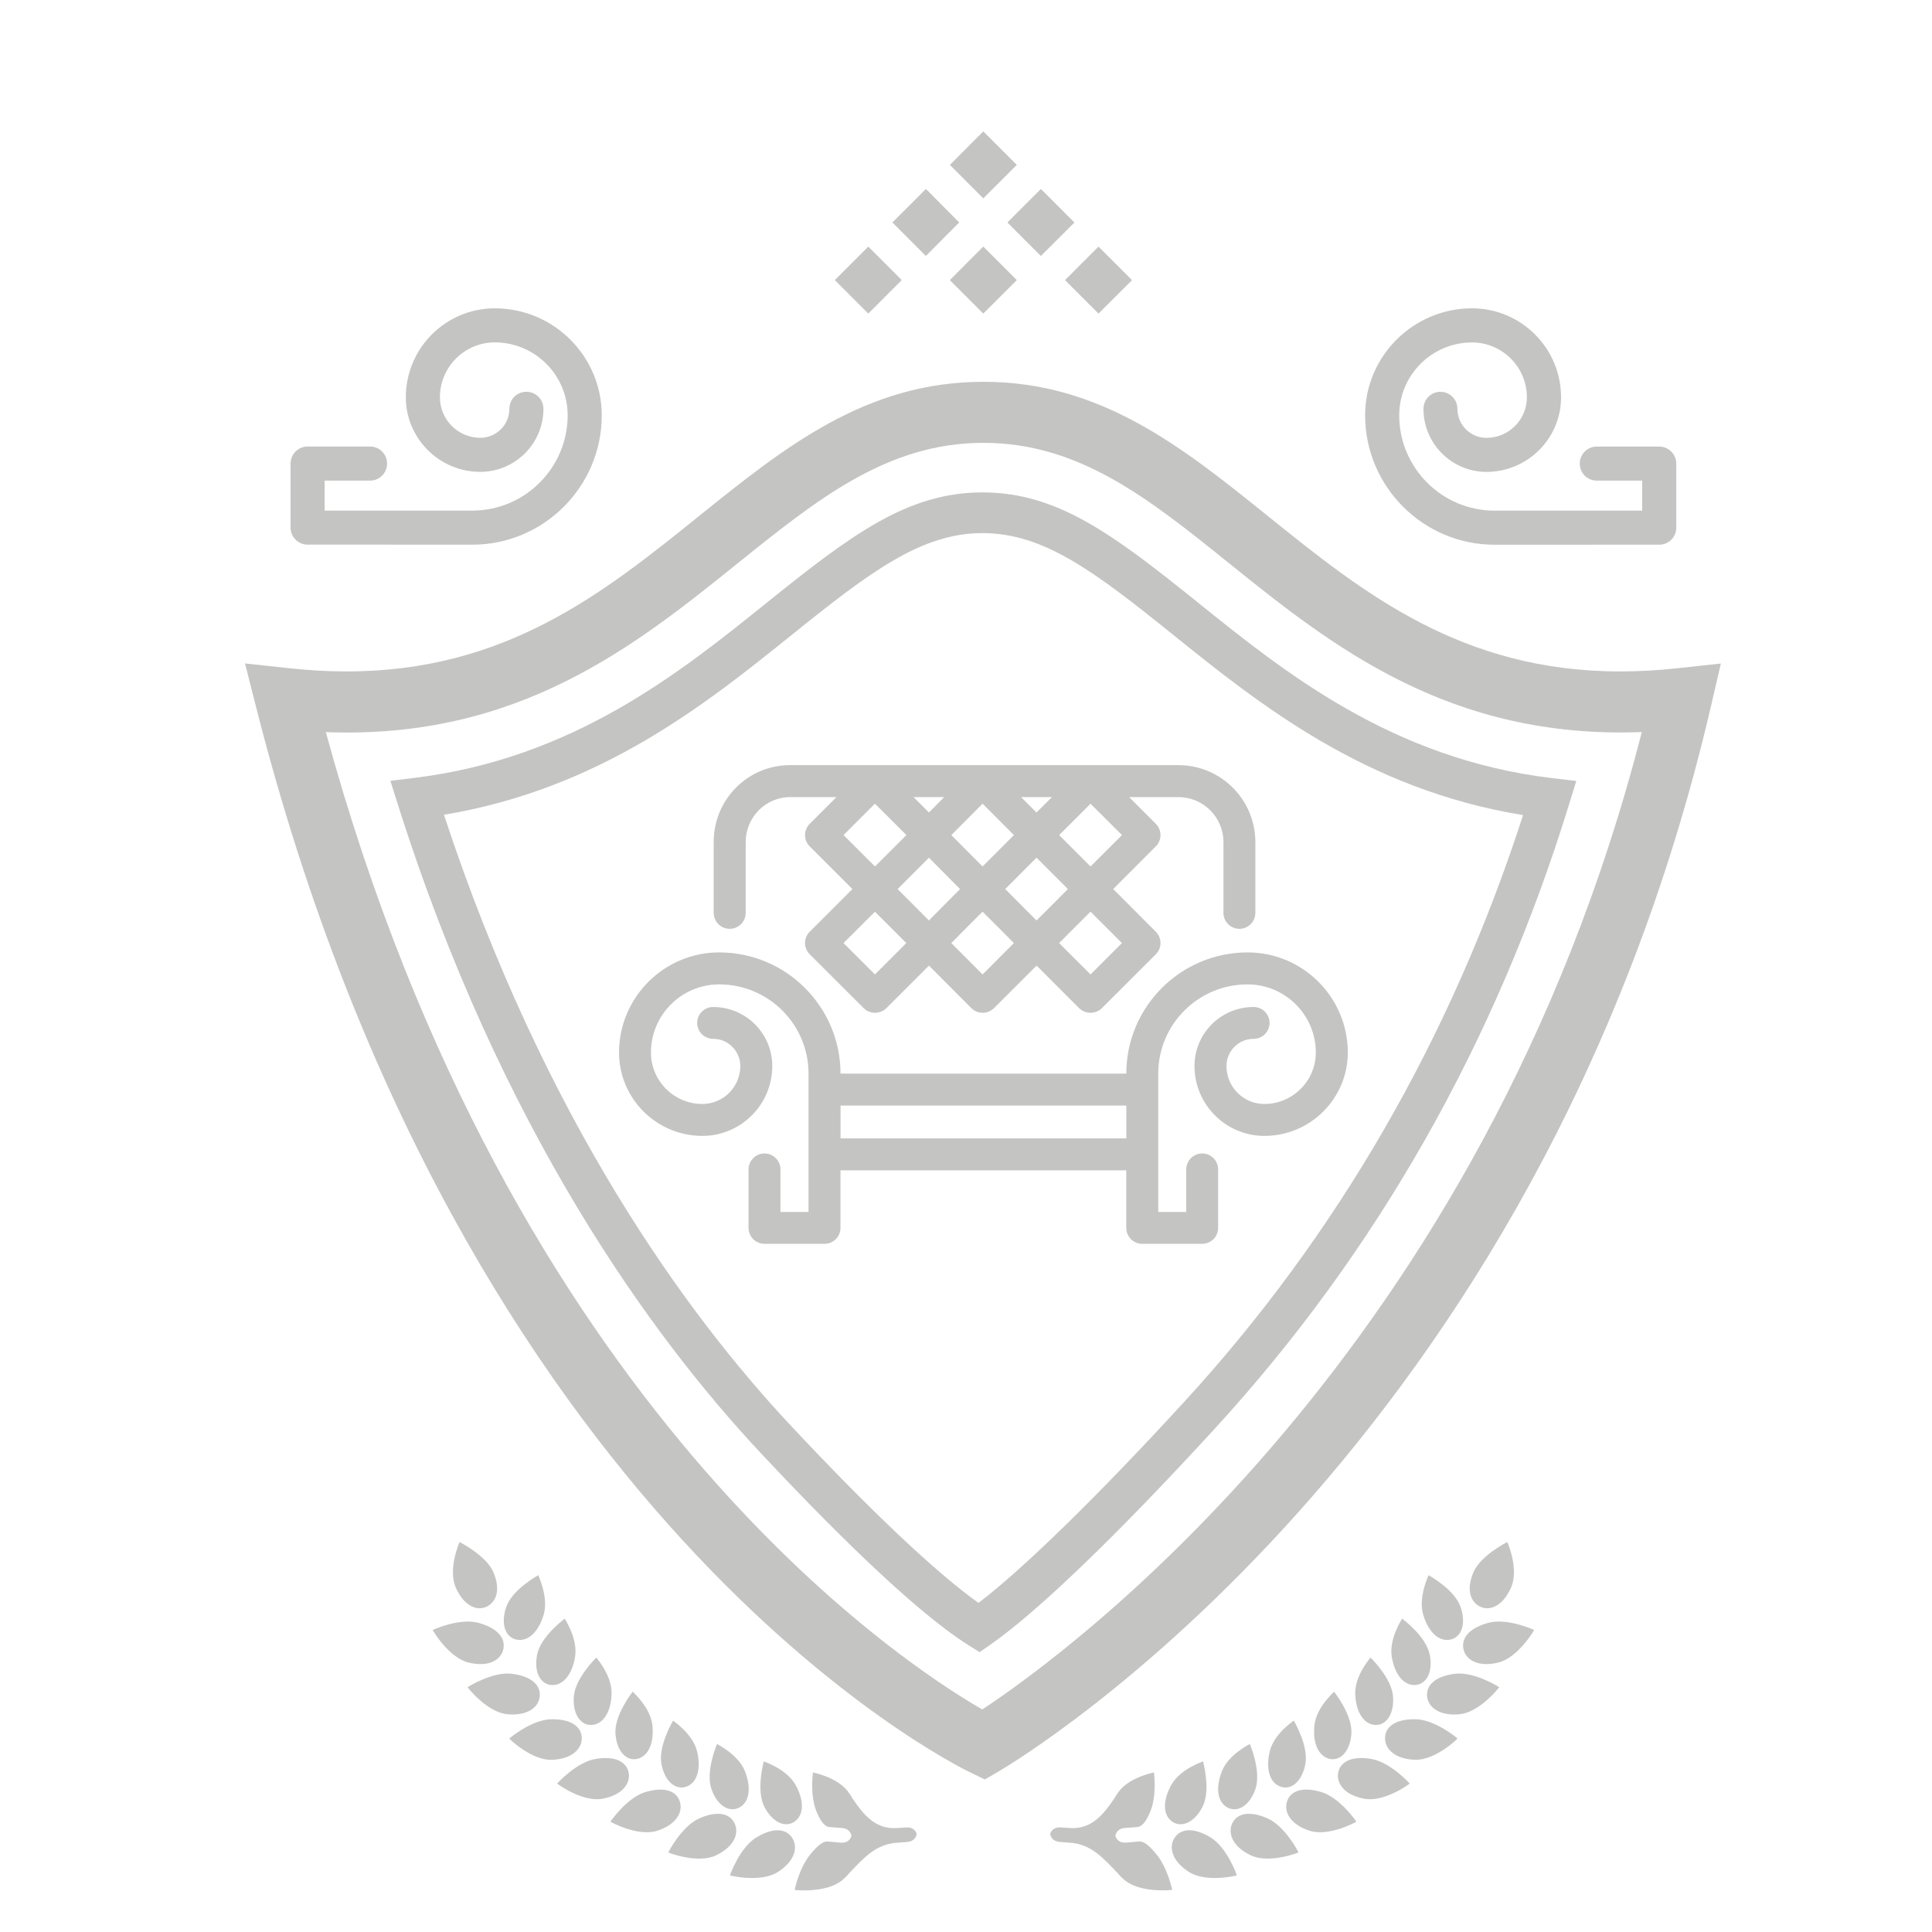 <?xml version="1.0" encoding="utf-8"?>
<!-- Generator: Adobe Illustrator 16.0.3, SVG Export Plug-In . SVG Version: 6.00 Build 0)  -->
<!DOCTYPE svg PUBLIC "-//W3C//DTD SVG 1.1//EN" "http://www.w3.org/Graphics/SVG/1.1/DTD/svg11.dtd">
<svg version="1.1" xmlns="http://www.w3.org/2000/svg" xmlns:xlink="http://www.w3.org/1999/xlink" x="0px" y="0px" width="60px"
	 height="60px" viewBox="0 0 60 60" enable-background="new 0 0 60 60" xml:space="preserve">
<g id="afdp" display="none">
	<g display="inline">
		<path fill="#C4C4C3" d="M17.329,51.229c0.002,0.002-0.756,0.549-0.87,1.14c-0.111,0.591,0.142,0.944,0.478,0.946
			c0.342,0.007,0.629-0.326,0.719-0.897C17.744,51.852,17.328,51.235,17.329,51.229z M19.466,53.526
			c0.002,0-0.584,0.729-0.541,1.324c0.045,0.597,0.375,0.869,0.7,0.782c0.33-0.087,0.52-0.484,0.46-1.058
			C20.021,54.007,19.465,53.53,19.466,53.526z M18.325,52.454L18.325,52.454c0.002,0-0.677,0.645-0.712,1.24
			c-0.021,0.371,0.086,0.638,0.251,0.771c0.098,0.082,0.219,0.115,0.345,0.101c0.337-0.041,0.578-0.409,0.593-0.986
			C18.815,53.008,18.324,52.459,18.325,52.454z M20.737,54.436c0.003,0-0.484,0.801-0.363,1.384c0.124,0.585,0.49,0.811,0.799,0.683
			c0.318-0.129,0.453-0.548,0.316-1.109C21.35,54.84,20.737,54.44,20.737,54.436z M15.075,49.745
			c-0.234-0.512-1.045-0.915-1.048-0.925s-0.383,0.854-0.116,1.444c0.263,0.584,0.68,0.743,0.989,0.575
			C15.211,50.67,15.312,50.267,15.075,49.745z M22.116,55.169c0.004,0-0.372,0.857-0.173,1.422c0.201,0.564,0.594,0.739,0.886,0.569
			c0.298-0.168,0.376-0.6,0.164-1.14C22.782,55.49,22.116,55.175,22.116,55.169z M16.499,49.862
			c0.003,0.002-0.824,0.442-1.014,1.018c-0.187,0.575,0.016,0.962,0.35,1.014c0.342,0.054,0.671-0.238,0.834-0.797
			C16.83,50.545,16.495,49.868,16.499,49.862z M14.625,51.365c-0.6-0.168-1.442,0.218-1.444,0.22
			c-0.007,0.001,0.512,0.891,1.146,1.031c0.625,0.143,1.002-0.095,1.073-0.43C15.473,51.846,15.226,51.527,14.625,51.365z
			 M15.673,52.964c-0.614-0.08-1.396,0.418-1.396,0.422c-0.006,0.003,0.62,0.799,1.264,0.85c0.637,0.055,0.976-0.233,1.004-0.573
			C16.573,53.317,16.288,53.041,15.673,52.964z M18.323,55.633c-0.609,0.089-1.231,0.776-1.23,0.778
			c-0.006,0.005,0.797,0.601,1.43,0.479c0.624-0.118,0.876-0.484,0.816-0.817C19.275,55.731,18.93,55.542,18.323,55.633z
			 M19.881,56.675c-0.59,0.168-1.115,0.934-1.113,0.936c-0.007,0.005,0.868,0.488,1.477,0.284c0.605-0.2,0.808-0.595,0.703-0.919
			C20.841,56.646,20.472,56.506,19.881,56.675z M16.911,54.391c-0.614,0.006-1.324,0.604-1.324,0.607l0.003,0.001
			c-0.007,0.003,0.713,0.705,1.357,0.666c0.635-0.032,0.936-0.362,0.919-0.702c-0.005-0.129-0.057-0.243-0.149-0.336
			C17.566,54.476,17.298,54.387,16.911,54.391z M23.587,55.717c0.003-0.002-0.254,0.897,0.019,1.432
			c0.278,0.531,0.695,0.654,0.964,0.45c0.275-0.209,0.294-0.649,0.009-1.155C24.292,55.944,23.587,55.722,23.587,55.717z
			 M21.567,57.504c-0.563,0.245-0.983,1.071-0.981,1.073c-0.007,0.005,0.928,0.37,1.506,0.087c0.576-0.276,0.724-0.696,0.576-1.003
			C22.516,57.35,22.131,57.255,21.567,57.504z M25.06,58.628c-0.361,0.432-0.504,1.126-0.501,1.127
			c-0.005,0.008,1.01,0.114,1.506-0.313c0.085-0.072,0.154-0.147,0.212-0.22c0.43-0.438,0.813-0.909,1.511-0.949
			c0.099-0.006,0.2-0.014,0.299-0.022c0.301-0.024,0.306-0.261,0.305-0.26c0-0.001-0.056-0.224-0.345-0.197
			c-0.093,0.007-0.191,0.014-0.288,0.02c-0.686,0.04-1.057-0.456-1.378-0.923c-0.042-0.079-0.094-0.157-0.155-0.236
			c-0.356-0.456-1.093-0.584-1.095-0.591c0.002,0.001-0.098,0.707,0.108,1.215c0.099,0.252,0.24,0.483,0.4,0.5
			c0.132,0.013,0.266,0.023,0.399,0.032c0.284,0.019,0.303,0.246,0.303,0.246s-0.039,0.23-0.333,0.214
			c-0.14-0.011-0.276-0.021-0.416-0.033C25.43,58.22,25.237,58.413,25.06,58.628z M23.357,58.102
			c-0.528,0.319-0.834,1.192-0.833,1.196c-0.005,0.006,0.976,0.243,1.518-0.112c0.537-0.352,0.626-0.788,0.436-1.073
			C24.284,57.826,23.886,57.783,23.357,58.102z"/>
		<path fill="#C4C4C3" d="M43.323,52.417c0.092,0.571,0.38,0.904,0.72,0.897c0.338-0.002,0.59-0.355,0.479-0.946
			c-0.115-0.591-0.872-1.138-0.871-1.14C43.654,51.235,43.237,51.852,43.323,52.417z M40.896,54.575
			c-0.059,0.573,0.131,0.971,0.459,1.058c0.326,0.087,0.655-0.186,0.701-0.782c0.045-0.595-0.542-1.324-0.54-1.324
			C41.516,53.53,40.959,54.007,40.896,54.575z M42.178,53.58c0.016,0.577,0.255,0.945,0.596,0.986
			c0.126,0.015,0.247-0.019,0.344-0.101c0.164-0.134,0.273-0.4,0.251-0.771c-0.033-0.596-0.715-1.24-0.71-1.241l-0.002,0.001
			C42.658,52.459,42.167,53.008,42.178,53.58z M39.494,55.393c-0.138,0.562-0.003,0.98,0.314,1.109
			c0.309,0.128,0.674-0.098,0.801-0.683c0.119-0.583-0.367-1.384-0.364-1.384C40.245,54.44,39.631,54.84,39.494,55.393z
			 M46.081,50.84c0.307,0.168,0.727,0.009,0.99-0.575c0.269-0.591-0.115-1.454-0.117-1.444c-0.003,0.01-0.813,0.413-1.048,0.925
			C45.67,50.267,45.77,50.67,46.081,50.84z M37.989,56.021c-0.213,0.54-0.134,0.972,0.163,1.14c0.293,0.17,0.687-0.005,0.887-0.569
			c0.198-0.564-0.176-1.422-0.173-1.422C38.865,55.175,38.202,55.49,37.989,56.021z M44.312,51.097
			c0.164,0.559,0.492,0.851,0.833,0.797c0.336-0.052,0.539-0.438,0.353-1.014c-0.19-0.575-1.016-1.016-1.014-1.018
			C44.486,49.868,44.151,50.545,44.312,51.097z M45.58,52.187c0.072,0.335,0.449,0.572,1.072,0.43
			c0.637-0.141,1.154-1.03,1.147-1.031c-0.001-0.002-0.844-0.388-1.442-0.22C45.757,51.527,45.509,51.846,45.58,52.187z
			 M44.437,53.662c0.028,0.34,0.367,0.628,1.005,0.573c0.644-0.051,1.27-0.847,1.264-0.85c0-0.004-0.784-0.502-1.396-0.422
			C44.693,53.041,44.41,53.317,44.437,53.662z M41.643,56.072c-0.062,0.333,0.192,0.699,0.816,0.817
			c0.633,0.122,1.435-0.474,1.429-0.479c0.001-0.002-0.621-0.689-1.229-0.778C42.051,55.542,41.706,55.731,41.643,56.072z
			 M40.033,56.976c-0.104,0.324,0.097,0.719,0.702,0.919c0.61,0.204,1.486-0.279,1.479-0.284c0.002-0.002-0.524-0.768-1.113-0.936
			C40.51,56.506,40.142,56.646,40.033,56.976z M43.266,54.627c-0.093,0.093-0.144,0.207-0.15,0.336
			c-0.017,0.34,0.282,0.67,0.92,0.702c0.641,0.039,1.364-0.663,1.356-0.666l0.001-0.001c0.003-0.004-0.707-0.602-1.321-0.607
			C43.685,54.387,43.416,54.476,43.266,54.627z M36.403,56.443c-0.285,0.506-0.268,0.946,0.007,1.155
			c0.269,0.204,0.688,0.081,0.965-0.45c0.273-0.534,0.016-1.434,0.02-1.432C37.395,55.722,36.688,55.944,36.403,56.443z
			 M38.313,57.661c-0.147,0.307,0,0.727,0.575,1.003c0.579,0.283,1.514-0.082,1.505-0.087c0.004-0.002-0.414-0.828-0.98-1.073
			C38.851,57.255,38.465,57.35,38.313,57.661z M35.387,58.236c-0.139,0.013-0.274,0.022-0.413,0.033
			c-0.294,0.017-0.334-0.214-0.334-0.214s0.019-0.228,0.303-0.246c0.134-0.009,0.269-0.02,0.4-0.032
			c0.161-0.017,0.301-0.248,0.4-0.5c0.207-0.508,0.107-1.214,0.108-1.215c-0.001,0.007-0.739,0.135-1.097,0.591
			c-0.06,0.079-0.111,0.157-0.155,0.236c-0.319,0.467-0.691,0.963-1.376,0.923c-0.098-0.006-0.193-0.013-0.289-0.02
			c-0.29-0.026-0.345,0.196-0.342,0.197c-0.003-0.001,0.003,0.235,0.303,0.26c0.102,0.009,0.199,0.017,0.299,0.022
			c0.698,0.04,1.078,0.512,1.51,0.949c0.058,0.072,0.128,0.147,0.213,0.22c0.495,0.428,1.511,0.321,1.506,0.313
			c0.002-0.001-0.141-0.695-0.502-1.127C35.745,58.413,35.553,58.22,35.387,58.236z M36.502,58.112
			c-0.188,0.285-0.099,0.722,0.438,1.073c0.542,0.355,1.522,0.118,1.518,0.112c0.002-0.004-0.305-0.877-0.832-1.196
			C37.096,57.783,36.695,57.826,36.502,58.112z"/>
	</g>
	<path display="inline" fill="#C4C4C3" d="M30.524,56.005l-0.343-0.166c-0.645-0.311-15.865-7.916-22.323-33.354l-0.254-0.999
		l1.024,0.113c0.627,0.069,1.247,0.103,1.841,0.103c5.101,0,8.209-2.502,11.215-4.922c2.672-2.15,5.195-4.182,8.807-4.182
		c3.611,0,6.133,2.031,8.804,4.181c3.006,2.42,6.114,4.922,11.217,4.922c0.595,0,1.215-0.034,1.84-0.103l1.001-0.11l-0.228,0.981
		C47.73,45.7,31.021,55.714,30.853,55.813L30.524,56.005z M9.496,23.103C15.387,45.086,28.21,53.11,30.462,54.371
		c2.311-1.5,16.008-11.122,21.042-31.269c-0.335,0.019-0.666,0.028-0.991,0.028c-5.606,0-9.063-2.783-12.113-5.238
		c-2.576-2.074-4.801-3.865-7.908-3.865c-3.108,0-5.333,1.792-7.911,3.866c-3.05,2.455-6.507,5.237-12.111,5.237
		C10.151,23.13,9.825,23.122,9.496,23.103z"/>
	<path display="inline" fill="#C4C4C3" d="M30.366,52.087l-0.267-0.168c-1.754-1.104-4.505-3.886-6.504-6.024
		c-3.398-3.634-8.127-10.108-11.357-20.314l-0.172-0.546l0.569-0.07c5.039-0.618,8.426-3.347,11.147-5.541
		c2.644-2.127,4.381-3.431,6.68-3.431c2.296,0,4.033,1.304,6.675,3.431c2.735,2.202,6.142,4.943,11.209,5.548l0.566,0.067
		l-0.168,0.545c-2.292,7.446-6.031,14.034-11.116,19.58c-3.048,3.325-5.535,5.719-7.004,6.742L30.366,52.087z M13.319,25.83
		c3.169,9.727,7.7,15.915,10.972,19.415c2.59,2.771,4.72,4.773,6.049,5.691c1.43-1.071,3.804-3.381,6.586-6.416
		c4.866-5.308,8.478-11.591,10.74-18.681c-5.024-0.762-8.396-3.478-11.126-5.675c-2.48-1.997-4.102-3.22-6.079-3.22
		c-1.98,0-3.601,1.224-6.083,3.22C21.665,22.352,18.312,25.054,13.319,25.83z"/>
	<g display="inline">
		<g>
			<path fill="#C4C4C3" d="M29.907,32.26c-0.388,0.032-0.765,0.098-1.131,0.192l-0.136-0.135l-0.163-0.162l-0.163-0.164
				l-0.335-0.335l0.164-0.164l0.334-0.335l0.163-0.165l0.335,0.335l0.164,0.164l0.163,0.164l0.336,0.335L29.907,32.26z"/>
			<polygon fill="#C4C4C3" points="31.125,29.506 31.289,29.669 31.624,30.004 31.788,30.167 31.952,30.331 32.285,30.667 
				32.449,30.503 32.784,30.167 32.948,30.004 32.613,29.669 32.449,29.506 32.285,29.342 31.952,29.006 31.788,28.844 
				31.624,28.681 31.289,28.345 31.125,28.509 30.791,28.844 30.627,29.006 30.963,29.342 			"/>
			<path fill="#C4C4C3" d="M33.078,32.78c-0.571-0.246-1.181-0.417-1.821-0.495l-0.63-0.629l0.164-0.164l0.334-0.335l0.164-0.165
				l0.335,0.335l0.164,0.164l0.164,0.164L33.078,32.78z"/>
			<path fill="#C4C4C3" d="M31.952,28.681l0.162,0.164l0.335,0.335l0.164,0.163l2.091-2.09c0.222-0.205,0.526-0.272,0.77,0.013
				c0.256,0.298-0.106,0.584-0.325,0.867l-1.873,1.872l-0.163,0.163l-0.164,0.164l-0.335,0.336l-0.164,0.162l-0.164,0.164
				l-0.333,0.335l0.162,0.164l0.335,0.335l0.164,0.164l0.335-0.334l0.164-0.165l0.163-0.164l0.335-0.335l0.165-0.164l0.162-0.162
				l1.791-1.791c0.818-0.638,0.888-1.57,0.392-2.134c-0.115-0.131-0.256-0.243-0.413-0.325c-0.425-0.225-0.729-0.333-1.169-0.147
				c-0.106,0.046-0.389,0.226-0.477,0.32L31.952,28.681z"/>
			<polygon fill="#C4C4C3" points="30.463,30.167 30.3,30.331 29.965,30.667 29.802,30.829 29.638,30.993 29.302,31.328 
				29.466,31.492 29.802,31.827 29.965,31.991 30.3,31.657 30.463,31.492 30.627,31.328 30.963,30.993 31.125,30.829 31.289,30.667 
				31.624,30.331 31.46,30.167 31.125,29.833 30.963,29.669 30.627,30.004 			"/>
			<polygon fill="#C4C4C3" points="28.477,30.829 28.64,30.667 28.975,30.331 28.812,30.167 28.477,29.833 28.313,29.669 
				27.979,30.004 27.815,30.167 27.65,30.331 27.316,30.667 27.153,30.829 26.991,30.993 26.654,31.328 26.817,31.492 
				27.154,31.827 27.316,31.991 27.65,31.657 27.815,31.492 27.979,31.328 28.313,30.993 			"/>
			<path fill="#C4C4C3" d="M28.046,26.426l1.591,1.591l0.164-0.163l0.334-0.334l0.165-0.163l-1.45-1.45
				c0.002-0.001,0.003-0.002,0.007-0.004c-1.017-1.159-0.994-1.821-0.877-2.436c0.253-1.313,1.423-2.139,2.744-1.967
				c0.628,0.082,1.269,0.253,1.649,0.803c0.459,0.666,0.763,1.498,0.532,2.286c-0.083,0.29-0.128,0.557-0.643,1.133l-1.636,1.636
				l-0.164,0.163L30.3,27.683l-0.335,0.333l-0.164,0.165l-0.164,0.164l-0.336,0.335l0.164,0.164l0.336,0.335l0.164,0.163
				l0.335-0.336l0.163-0.162l0.164-0.164l0.336-0.335l0.162-0.164l0.164-0.165l1.676-1.674c0.837-1.017,1.038-1.608,1.07-2.337
				c0.01-0.211,0.117-1.862-1.419-3.092c-0.574-0.459-1.622-0.629-2.341-0.64c-1.749-0.023-4.398,2.177-3.088,5.079
				C27.307,25.617,27.715,26.05,28.046,26.426z"/>
			<path fill="#C4C4C3" d="M27.794,32.794c-0.301,0.131-0.59,0.284-0.867,0.459l-0.273-0.272l-0.163-0.165l-0.164-0.162
				l-0.335-0.336l-1.528-1.528c0,0-0.646-0.623-1.152-0.795c-0.724-0.246-1.708-0.009-2.327,0.419
				c-0.511,0.354-0.754,0.862-0.83,1.447c-0.157,1.229,0.692,2.401,1.913,2.637c0.535,0.101,1.107,0.128,2.063-0.644l1.535-1.536
				l0.165,0.164l0.335,0.334l0.163,0.165l-1.894,1.892c-0.057,0.067-0.591,0.418-0.835,0.502c-2.875,0.982-4.438-1.537-4.417-3.084
				c0.008-0.668,0.187-1.443,0.561-2.014c0.976-1.488,2.648-1.5,2.844-1.493c0.319,0.013,0.566,0.085,0.817,0.15
				c0.686,0.171,1.206,0.677,1.206,0.677l1.718,1.718l0.326,0.328l0.337,0.335l0.163,0.164l0.163,0.162L27.794,32.794z"/>
			<path fill="#C4C4C3" d="M41.313,30.341c-0.975-1.486-2.733-1.671-2.93-1.675c-0.66-0.012-1.062,0.117-1.82,0.699L34.6,31.328
				l0.162,0.164l0.337,0.335l0.164,0.164l1.433-1.435c0.497-0.518,0.759-0.714,1.041-0.802c0.989-0.31,1.568,0.115,2.188,0.543
				c0.513,0.354,0.804,0.956,0.847,1.543c0.124,1.717-0.735,2.42-1.879,2.817c-0.521,0.179-1.066,0.129-2.106-0.818l-1.522-1.522
				l-0.164-0.164l-0.163-0.162L34.6,31.657l-0.163-0.165l-0.164-0.164l-0.335-0.335l-0.162,0.165l-0.337,0.335l-0.163,0.164
				l0.335,0.335l0.165,0.164l0.162,0.162l0.335,0.336l0.164,0.163L34.6,32.98l2.1,2.099l0.003-0.003
				c0.012,0.014,0.211,0.176,0.219,0.181c2.404,1.795,4.877-0.644,4.877-2.757C41.798,31.685,41.687,30.912,41.313,30.341z"/>
			<path fill="#C4C4C3" d="M25.083,28.759l1.908,1.908l0.163-0.164l0.335-0.336l0.162-0.163l-1.894-1.895
				c-0.219-0.233-0.349-0.513-0.025-0.78c0.22-0.18,0.481-0.051,0.687,0.117l1.895,1.896l0.164,0.164l0.163,0.164l0.335,0.334
				l0.164,0.163l0.163,0.164l0.336,0.336l0.164-0.164l0.334-0.336l0.165-0.163l-0.335-0.334l-0.164-0.164l-0.164-0.164l-0.336-0.336
				l-0.163-0.162l-0.164-0.164c0,0-1.718-1.745-1.759-1.782c-0.771-0.693-1.539-0.752-2.075-0.261
				c-0.129,0.118-0.274,0.245-0.357,0.402c-0.224,0.426-0.239,0.997,0,1.377C24.813,28.464,25.022,28.71,25.083,28.759z"/>
		</g>
		<g>
			<path fill="#C4C4C3" d="M31.325,41.66c0-0.488-0.393-0.881-0.879-0.881s-0.88,0.393-0.88,0.881c0,0.483,0.394,0.878,0.88,0.878
				S31.325,42.144,31.325,41.66z"/>
			<path fill="#C4C4C3" d="M30.447,33.355c-3.14,0-5.693,2.555-5.693,5.693c0,3.138,2.553,5.693,5.693,5.693
				c3.138,0,5.692-2.556,5.692-5.693C36.14,35.91,33.585,33.355,30.447,33.355z M30.446,35.529c0.486,0,0.879,0.394,0.879,0.88
				c0,0.485-0.393,0.879-0.879,0.879s-0.88-0.394-0.88-0.879C29.566,35.923,29.96,35.529,30.446,35.529z M27.821,41.66
				c0-1.452,1.175-2.627,2.625-2.627c1.451,0,2.624-1.176,2.624-2.624c0-1.004-0.563-1.875-1.391-2.318
				c2.222,0.554,3.875,2.565,3.875,4.958c0,2.815-2.291,5.107-5.107,5.107c-0.387,0-0.765-0.045-1.129-0.127
				C28.433,43.608,27.821,42.705,27.821,41.66z"/>
		</g>
	</g>
	<g display="inline">
		<g>
			<g>
				<g>
					<path fill="#C4C4C3" d="M52.709,15.775c-4.604-0.169-9.113-4.396-10.966-2.597c-1.479,1.48,1.222,2.826,1.693,1.464
						c0.045-0.15,0.067-0.291,0.037-0.385c-0.066-0.333-0.637-0.606-0.856,0.026c-0.037,0.102-0.175,0.075-0.179-0.023
						c-0.059-1.361,2.077-0.982,1.623,0.583c-0.078,0.254-0.242,0.513-0.477,0.697c-1.415,1.111-3.695-0.74-2.529-2.354
						c2.061-2.955,7.009,2.212,11.878,2.328c0.078,0.002,0.141,0.044,0.14,0.124C53.069,15.81,52.88,15.777,52.709,15.775z"/>
				</g>
			</g>
		</g>
		<g>
			<g>
				<g>
					<path fill="#C4C4C3" d="M8.34,15.522c4.677-0.256,9.03-4.792,11.33-2.706c1.833,1.667-0.665,3.929-2.202,2.722
						c-0.234-0.185-0.398-0.443-0.478-0.697c-0.452-1.558,1.674-1.952,1.624-0.583c-0.004,0.102-0.144,0.122-0.178,0.027
						c-0.226-0.642-0.793-0.355-0.859-0.03c-0.056,0.174,0.038,0.551,0.302,0.752c0.869,0.681,2.699-0.562,1.431-1.831
						c-1.893-1.838-6.505,2.566-11.187,2.599c-0.079,0-0.144-0.063-0.144-0.143C8.008,15.547,8.167,15.526,8.34,15.522z"/>
				</g>
			</g>
		</g>
	</g>
	<g display="inline">
		<path fill="#C4C4C3" d="M27.116,3.941c0.604-0.147,1.177-0.195,1.665-0.157c0.495-1.636,0.911-2.044,1.539-2.923
			c0.077-0.108,0.184-0.166,0.307-0.166c0.124,0,0.229,0.058,0.307,0.166c0.627,0.879,1.042,1.287,1.541,2.923
			c0.487-0.039,1.061,0.01,1.663,0.157c0.171,0.043,0.294,0.2,0.309,0.399c0.016,0.196-0.082,0.376-0.246,0.453
			c-1.229,0.564-2.356,1.397-3.294,2.456c-0.153,0.173-0.403,0.173-0.557,0c-0.94-1.059-2.067-1.892-3.298-2.456
			c-0.16-0.077-0.257-0.257-0.243-0.453C26.824,4.141,26.946,3.984,27.116,3.941z"/>
		<path fill="#C4C4C3" d="M33.108,7.412c0.326,0.2,0.598,0.428,0.793,0.659c0.932-0.498,1.29-0.495,1.949-0.604
			c0.079-0.014,0.15,0.007,0.205,0.062c0.053,0.054,0.074,0.125,0.063,0.206c-0.11,0.657-0.108,1.017-0.604,1.947
			c0.229,0.197,0.458,0.467,0.658,0.795c0.054,0.095,0.04,0.215-0.039,0.31c-0.08,0.093-0.2,0.128-0.308,0.09
			c-0.779-0.291-1.637-0.418-2.509-0.367c-0.142,0.009-0.251-0.101-0.243-0.243c0.052-0.872-0.076-1.728-0.367-2.511
			c-0.036-0.103,0-0.224,0.091-0.304C32.893,7.372,33.014,7.356,33.108,7.412z"/>
		<path fill="#C4C4C3" d="M28.456,7.451c0.091,0.08,0.127,0.201,0.09,0.304c-0.291,0.784-0.42,1.639-0.366,2.511
			c0.008,0.143-0.101,0.252-0.243,0.243c-0.873-0.052-1.728,0.076-2.512,0.367c-0.104,0.038-0.226,0.002-0.305-0.09
			c-0.078-0.094-0.095-0.215-0.038-0.31c0.199-0.328,0.427-0.598,0.657-0.795c-0.496-0.931-0.494-1.291-0.603-1.947
			c-0.014-0.082,0.006-0.152,0.061-0.206c0.054-0.055,0.126-0.076,0.207-0.062c0.658,0.109,1.017,0.106,1.947,0.604
			c0.196-0.23,0.467-0.459,0.795-0.659C28.24,7.356,28.362,7.372,28.456,7.451z"/>
	</g>
</g>
<g id="iddp" display="none">
	<g display="inline">
		<path fill="#C4C4C3" d="M30.211,55.879l-0.459-0.221c-0.646-0.312-15.89-7.929-22.343-33.351l-0.338-1.333l1.368,0.149
			c0.614,0.067,1.221,0.101,1.806,0.101c4.989,0,8.047-2.462,11.005-4.843c2.694-2.167,5.238-4.215,8.918-4.215
			c3.679,0,6.222,2.048,8.913,4.214c2.958,2.381,6.018,4.844,11.007,4.844c0.587,0,1.192-0.034,1.805-0.101l1.339-0.146
			l-0.305,1.312C47.534,45.507,31.338,55.22,30.65,55.623L30.211,55.879z M9.598,23.121C15.36,44.243,27.619,52.245,30.131,53.69
			c2.583-1.704,15.66-11.15,20.627-30.57c-0.225,0.008-0.448,0.013-0.67,0.013c-5.663,0-9.138-2.797-12.204-5.266
			c-2.527-2.035-4.71-3.792-7.716-3.792c-3.008,0-5.192,1.758-7.721,3.793c-3.066,2.468-6.542,5.265-12.203,5.265
			C10.031,23.133,9.816,23.129,9.598,23.121z"/>
		<path fill="#C4C4C3" d="M30.047,51.898l-0.357-0.224c-1.755-1.105-4.506-3.884-6.504-6.022
			c-3.393-3.629-8.114-10.092-11.337-20.276l-0.23-0.73l0.76-0.093c4.97-0.61,8.32-3.31,11.011-5.478
			c2.66-2.14,4.409-3.45,6.75-3.45c2.339,0,4.087,1.311,6.744,3.45c2.705,2.179,6.071,4.89,11.068,5.485l0.758,0.091l-0.224,0.729
			c-2.285,7.432-6.02,14.008-11.098,19.546c-3.043,3.319-5.528,5.71-6.995,6.732L30.047,51.898z M13.292,25.706
			c3.142,9.546,7.6,15.631,10.823,19.078c2.513,2.688,4.583,4.642,5.898,5.573c1.419-1.085,3.731-3.342,6.437-6.294
			c4.785-5.219,8.348-11.389,10.594-18.346c-4.939-0.804-8.264-3.481-10.96-5.652c-2.44-1.965-4.032-3.169-5.945-3.169
			c-1.915,0-3.509,1.204-5.952,3.169C21.506,22.227,18.199,24.89,13.292,25.706z"/>
		<g>
			<polygon fill="#C4C4C3" points="30.168,4.58 30.625,5.92 32.04,5.941 30.907,6.79 31.325,8.143 30.168,7.327 29.007,8.143 
				29.425,6.79 28.291,5.941 29.707,5.92 			"/>
			<g>
				<polygon fill="#C4C4C3" points="40.547,9.007 40.571,9.951 41.47,10.246 40.579,10.561 40.576,11.504 40.002,10.756 
					39.103,11.045 39.637,10.267 39.084,9.501 39.989,9.769 				"/>
				<polygon fill="#C4C4C3" points="19.784,8.875 19.759,9.818 18.863,10.113 19.752,10.428 19.754,11.372 20.33,10.622 
					21.229,10.912 20.694,10.133 21.247,9.368 20.341,9.636 				"/>
			</g>
			<g>
				<polygon fill="#C4C4C3" points="36.161,6.3 36.308,7.362 37.357,7.581 36.393,8.049 36.508,9.116 35.766,8.342 34.786,8.782 
					35.293,7.835 34.572,7.042 35.629,7.23 				"/>
				<polygon fill="#C4C4C3" points="24.23,6.3 24.083,7.362 23.032,7.581 23.998,8.049 23.881,9.116 24.625,8.342 25.604,8.782 
					25.099,7.835 25.818,7.042 24.763,7.23 				"/>
			</g>
		</g>
		<g>
			<g>
				<path fill="#C4C4C3" d="M49.208,19.946c-2.865,0-5.819-1.596-7.594-3.524l0.938-0.862c1.882,2.045,5.433,3.749,8.305,2.878
					c1.12-0.339,1.901-1.247,2.091-2.426c0.171-1.074-0.202-2.077-0.972-2.616c-1.523-1.067-2.928-0.621-3.645,0.294
					c-0.435,0.553-0.683,1.423,0.042,2.058c0.343,0.302,0.766,0.266,1.031,0.097c0.145-0.093,0.371-0.311,0.25-0.725l1.222-0.357
					c0.247,0.846-0.062,1.692-0.788,2.155c-0.799,0.51-1.826,0.425-2.554-0.212c-1.113-0.974-1.196-2.537-0.205-3.801
					c1.087-1.385,3.281-2.019,5.377-0.552c1.172,0.822,1.746,2.3,1.499,3.859c-0.264,1.647-1.406,2.967-2.979,3.444
					C50.569,19.855,49.891,19.946,49.208,19.946z"/>
				<path fill="#C4C4C3" d="M49.604,16.627c-0.154,0-0.308-0.023-0.456-0.068c-0.825-0.251-1.292-1.128-1.042-1.955
					c0.246-0.801,1.148-1.288,1.954-1.042c0.827,0.252,1.294,1.129,1.044,1.955C50.9,16.182,50.297,16.627,49.604,16.627z
					 M49.605,14.768c-0.127,0-0.243,0.085-0.28,0.208c-0.047,0.154,0.039,0.319,0.193,0.366c0.152,0.044,0.322-0.045,0.368-0.196
					c0.046-0.153-0.041-0.318-0.196-0.365C49.662,14.772,49.635,14.768,49.605,14.768z"/>
			</g>
			<g>
				<path fill="#C4C4C3" d="M11.124,19.946c-0.683,0-1.361-0.09-2.017-0.29c-1.574-0.477-2.715-1.797-2.978-3.443
					c-0.25-1.559,0.324-3.038,1.497-3.86c2.096-1.466,4.291-0.833,5.377,0.552c0.992,1.264,0.907,2.827-0.206,3.801
					c-0.728,0.637-1.754,0.722-2.553,0.213c-0.726-0.463-1.036-1.31-0.788-2.156l1.222,0.357c-0.122,0.415,0.105,0.633,0.25,0.725
					c0.266,0.169,0.686,0.205,1.03-0.097c0.725-0.634,0.476-1.505,0.042-2.058c-0.717-0.915-2.123-1.36-3.646-0.294
					c-0.77,0.539-1.141,1.541-0.97,2.616c0.188,1.179,0.97,2.086,2.091,2.426c2.871,0.87,6.422-0.833,8.304-2.879l0.937,0.863
					C16.942,18.35,13.988,19.946,11.124,19.946z"/>
				<path fill="#C4C4C3" d="M10.727,16.627c-0.694,0-1.296-0.445-1.499-1.108c-0.251-0.827,0.216-1.704,1.042-1.956
					c0.805-0.244,1.71,0.24,1.955,1.041c0.25,0.827-0.217,1.704-1.042,1.956C11.035,16.604,10.881,16.627,10.727,16.627z
					 M10.727,14.768c-0.028,0-0.057,0.005-0.084,0.013c-0.155,0.047-0.243,0.212-0.196,0.367c0.045,0.148,0.209,0.237,0.367,0.194
					c0.153-0.047,0.241-0.212,0.194-0.367C10.97,14.853,10.854,14.768,10.727,14.768z"/>
			</g>
		</g>
		<polygon fill="#C4C4C3" points="32.101,22 28.234,22 25.914,26 34.418,26 		"/>
		<path fill="#C4C4C3" d="M31.533,29c0.382-1,0.624-0.697,0.624-1.259c0-0.326-0.083,0.259-0.227-0.741h-3.416
			c-0.143,1-0.225,0.415-0.225,0.741c0,0.563,0.24,0.259,0.625,1.259H23v12h2v-1h10v1h3V29H31.533z M36,38H24v-3h12V38z M36,33H24
			v-2h12V33z"/>
		<g>
			<path fill="#C4C4C3" d="M17.069,50.849c0.002,0.002-0.751,0.547-0.865,1.135c-0.111,0.587,0.141,0.94,0.475,0.941
				c0.34,0.008,0.627-0.324,0.715-0.895C17.483,51.468,17.069,50.856,17.069,50.849z M19.196,53.135
				c0.002,0.002-0.582,0.728-0.539,1.317c0.046,0.596,0.375,0.863,0.698,0.778c0.327-0.084,0.517-0.48,0.457-1.05
				C19.748,53.615,19.194,53.142,19.196,53.135z M18.061,52.069l-0.001-0.004c0.002,0.002-0.673,0.644-0.708,1.237
				c-0.021,0.371,0.086,0.635,0.25,0.77c0.097,0.08,0.217,0.112,0.343,0.098c0.335-0.039,0.575-0.407,0.59-0.98
				C18.548,52.62,18.06,52.074,18.061,52.069z M20.459,54.04c0.002,0-0.48,0.797-0.36,1.378c0.123,0.582,0.487,0.806,0.795,0.678
				c0.315-0.126,0.45-0.543,0.314-1.102C21.071,54.442,20.459,54.046,20.459,54.04z M14.828,49.372
				c-0.234-0.51-1.041-0.91-1.043-0.919c-0.002-0.008-0.382,0.85-0.117,1.437c0.261,0.581,0.678,0.739,0.985,0.572
				C14.962,50.294,15.062,49.894,14.828,49.372z M21.833,54.771c0.004,0-0.371,0.853-0.173,1.415c0.2,0.561,0.592,0.734,0.882,0.567
				c0.296-0.169,0.375-0.598,0.164-1.135C22.494,55.089,21.833,54.777,21.833,54.771z M16.243,49.49
				c0.002,0.002-0.82,0.438-1.008,1.011c-0.186,0.574,0.017,0.959,0.35,1.01c0.339,0.053,0.666-0.238,0.829-0.793
				C16.573,50.168,16.24,49.496,16.243,49.49z M14.378,50.984c-0.596-0.166-1.435,0.216-1.436,0.22
				c-0.007,0.001,0.51,0.886,1.141,1.025c0.622,0.144,0.997-0.094,1.067-0.427C15.222,51.464,14.977,51.148,14.378,50.984z
				 M15.422,52.576c-0.611-0.08-1.39,0.415-1.39,0.42c-0.005,0.002,0.617,0.796,1.257,0.844c0.634,0.057,0.972-0.23,1-0.568
				C16.316,52.929,16.033,52.653,15.422,52.576z M18.058,55.232c-0.604,0.089-1.224,0.771-1.223,0.774
				c-0.008,0.004,0.793,0.598,1.422,0.476c0.622-0.117,0.873-0.482,0.814-0.815C19.006,55.331,18.662,55.142,18.058,55.232z
				 M19.608,56.27c-0.586,0.168-1.109,0.927-1.107,0.93c-0.007,0.005,0.864,0.486,1.471,0.281c0.602-0.195,0.803-0.589,0.698-0.913
				C20.563,56.241,20.197,56.1,19.608,56.27z M16.653,53.996c-0.611,0.007-1.316,0.6-1.316,0.603l0.002,0.002
				c-0.007,0.005,0.709,0.701,1.35,0.663c0.632-0.031,0.931-0.359,0.915-0.697c-0.006-0.129-0.058-0.243-0.148-0.336
				C17.305,54.079,17.037,53.99,16.653,53.996z M23.295,55.314c0.004,0-0.252,0.895,0.02,1.425c0.277,0.528,0.692,0.652,0.959,0.447
				c0.274-0.205,0.292-0.643,0.008-1.146C23.999,55.544,23.297,55.319,23.295,55.314z M21.287,57.094
				c-0.562,0.244-0.979,1.065-0.977,1.069c-0.007,0.005,0.923,0.367,1.5,0.087c0.573-0.276,0.72-0.695,0.573-0.999
				C22.23,56.939,21.848,56.848,21.287,57.094z M24.762,58.211c-0.359,0.431-0.501,1.121-0.499,1.121
				c-0.005,0.009,1.005,0.114,1.498-0.311c0.085-0.073,0.154-0.146,0.213-0.218c0.428-0.437,0.809-0.905,1.502-0.945
				c0.098-0.007,0.198-0.013,0.296-0.021c0.3-0.025,0.305-0.261,0.304-0.261c0.001,0-0.055-0.22-0.342-0.195
				c-0.095,0.009-0.192,0.015-0.288,0.02c-0.681,0.039-1.051-0.453-1.371-0.918c-0.042-0.077-0.093-0.155-0.154-0.234
				c-0.354-0.454-1.088-0.583-1.089-0.587c0.001,0-0.098,0.702,0.107,1.206c0.099,0.251,0.238,0.482,0.399,0.498
				c0.13,0.014,0.265,0.024,0.397,0.032c0.283,0.02,0.3,0.245,0.3,0.245s-0.038,0.231-0.331,0.212
				c-0.138-0.009-0.273-0.021-0.413-0.033C25.129,57.807,24.938,57.997,24.762,58.211z M23.067,57.689
				c-0.526,0.315-0.831,1.187-0.83,1.19c-0.004,0.005,0.972,0.241,1.511-0.114c0.534-0.349,0.624-0.783,0.434-1.065
				C23.99,57.413,23.594,57.372,23.067,57.689z"/>
			<path fill="#C4C4C3" d="M42.936,52.03c0.09,0.57,0.376,0.902,0.715,0.895c0.336-0.001,0.587-0.354,0.477-0.941
				c-0.113-0.588-0.867-1.133-0.865-1.135C43.264,50.856,42.85,51.468,42.936,52.03z M40.521,54.181
				c-0.062,0.569,0.129,0.966,0.457,1.05c0.322,0.085,0.65-0.183,0.697-0.778c0.043-0.59-0.541-1.315-0.539-1.317
				C41.136,53.142,40.583,53.615,40.521,54.181z M41.795,53.189c0.015,0.573,0.255,0.941,0.592,0.98
				c0.125,0.015,0.246-0.018,0.343-0.098c0.162-0.135,0.271-0.398,0.251-0.77c-0.035-0.594-0.711-1.235-0.708-1.237l-0.002,0.004
				C42.272,52.074,41.784,52.62,41.795,53.189z M39.122,54.994c-0.135,0.559-0.001,0.976,0.315,1.102
				c0.307,0.128,0.671-0.096,0.795-0.678c0.12-0.581-0.363-1.378-0.36-1.378C39.872,54.046,39.259,54.442,39.122,54.994z
				 M45.679,50.462c0.306,0.167,0.723,0.009,0.984-0.572c0.268-0.587-0.112-1.444-0.117-1.437c-0.002,0.009-0.807,0.409-1.041,0.919
				C45.27,49.894,45.369,50.294,45.679,50.462z M37.627,55.618c-0.212,0.537-0.135,0.966,0.162,1.135
				c0.291,0.167,0.684-0.007,0.883-0.567c0.197-0.563-0.177-1.415-0.173-1.415C38.498,54.777,37.839,55.089,37.627,55.618z
				 M43.918,50.718c0.163,0.555,0.49,0.846,0.829,0.793c0.333-0.051,0.535-0.436,0.35-1.01c-0.188-0.572-1.012-1.009-1.009-1.011
				C44.093,49.496,43.759,50.168,43.918,50.718z M45.18,51.803c0.073,0.333,0.446,0.57,1.068,0.427
				c0.632-0.14,1.149-1.024,1.142-1.025c-0.002-0.004-0.839-0.386-1.437-0.22C45.355,51.148,45.109,51.464,45.18,51.803z
				 M44.043,53.271c0.026,0.338,0.365,0.625,0.999,0.568c0.641-0.048,1.264-0.842,1.257-0.844c0-0.005-0.778-0.5-1.389-0.42
				C44.298,52.653,44.015,52.929,44.043,53.271z M41.261,55.667C41.2,56,41.452,56.365,42.074,56.482
				c0.63,0.122,1.429-0.472,1.421-0.476c0.003-0.003-0.616-0.686-1.222-0.774C41.669,55.142,41.325,55.331,41.261,55.667z
				 M39.661,56.567c-0.104,0.324,0.095,0.718,0.699,0.913c0.606,0.205,1.479-0.276,1.469-0.281c0.003-0.003-0.521-0.762-1.105-0.93
				C40.135,56.1,39.769,56.241,39.661,56.567z M42.877,54.23c-0.093,0.093-0.144,0.207-0.15,0.336
				c-0.016,0.338,0.281,0.666,0.915,0.697c0.64,0.038,1.358-0.658,1.351-0.663l0.002-0.002c0.002-0.003-0.704-0.596-1.316-0.603
				C43.293,53.99,43.026,54.079,42.877,54.23z M36.049,56.04c-0.283,0.504-0.266,0.941,0.007,1.146
				c0.267,0.205,0.684,0.081,0.96-0.447c0.271-0.53,0.015-1.425,0.019-1.425C37.034,55.319,36.332,55.544,36.049,56.04z
				 M37.949,57.251c-0.146,0.304,0,0.723,0.571,0.999c0.578,0.28,1.507-0.082,1.501-0.087c0.002-0.004-0.415-0.825-0.978-1.069
				C38.483,56.848,38.1,56.939,37.949,57.251z M35.038,57.821c-0.138,0.013-0.272,0.024-0.413,0.033
				c-0.292,0.02-0.33-0.212-0.33-0.212s0.019-0.226,0.3-0.245c0.135-0.008,0.268-0.019,0.399-0.032
				c0.161-0.016,0.299-0.247,0.397-0.498c0.206-0.504,0.107-1.206,0.107-1.206c0,0.004-0.733,0.133-1.09,0.587
				c-0.061,0.079-0.11,0.157-0.154,0.234c-0.317,0.465-0.688,0.957-1.369,0.918c-0.096-0.005-0.194-0.011-0.287-0.02
				c-0.289-0.024-0.343,0.195-0.343,0.195s0.005,0.235,0.303,0.261c0.101,0.009,0.199,0.015,0.299,0.021
				c0.691,0.04,1.071,0.509,1.5,0.945c0.06,0.072,0.128,0.145,0.213,0.218c0.493,0.425,1.503,0.319,1.5,0.311
				c0.001,0-0.141-0.69-0.5-1.121C35.394,57.997,35.202,57.807,35.038,57.821z M36.148,57.7c-0.189,0.282-0.1,0.717,0.434,1.065
				c0.541,0.355,1.517,0.119,1.51,0.114c0.003-0.004-0.302-0.875-0.827-1.19C36.738,57.372,36.341,57.413,36.148,57.7z"/>
		</g>
	</g>
</g>
<g id="isrp">
	<g>
		<g>
			<path fill="#C4C4C3" d="M17.538,50.269c0.002,0.002-0.747,0.542-0.859,1.127c-0.11,0.583,0.14,0.931,0.471,0.935
				c0.339,0.007,0.623-0.325,0.711-0.89C17.948,50.883,17.536,50.273,17.538,50.269z M19.649,52.536
				c0.001,0.002-0.578,0.723-0.535,1.31c0.046,0.59,0.371,0.858,0.692,0.773c0.326-0.086,0.513-0.477,0.455-1.044
				C20.196,53.015,19.647,52.543,19.649,52.536z M18.521,51.479l-0.001-0.003c0.003,0.002-0.667,0.64-0.701,1.229
				c-0.022,0.368,0.084,0.63,0.247,0.762c0.097,0.081,0.216,0.114,0.341,0.101c0.334-0.041,0.572-0.406,0.586-0.975
				C19.005,52.025,18.52,51.484,18.521,51.479z M20.903,53.435c0.003,0-0.478,0.792-0.358,1.37c0.123,0.578,0.484,0.801,0.79,0.673
				c0.313-0.125,0.447-0.54,0.312-1.095C21.51,53.835,20.903,53.442,20.903,53.435z M15.311,48.801
				c-0.232-0.507-1.033-0.904-1.036-0.912c-0.002-0.01-0.379,0.843-0.115,1.426c0.259,0.577,0.672,0.734,0.978,0.569
				C15.445,49.716,15.543,49.318,15.311,48.801z M22.267,54.16c0.004,0-0.368,0.849-0.171,1.405
				c0.199,0.557,0.587,0.729,0.876,0.563c0.294-0.165,0.372-0.593,0.161-1.126C22.923,54.479,22.267,54.168,22.267,54.16z
				 M16.717,48.919c0.002,0.002-0.815,0.436-1.001,1.003c-0.185,0.571,0.016,0.953,0.347,1.001c0.337,0.055,0.661-0.233,0.823-0.785
				C17.043,49.593,16.712,48.923,16.717,48.919z M14.864,50.4c-0.592-0.165-1.424,0.217-1.425,0.221
				c-0.008,0.001,0.506,0.879,1.132,1.016c0.618,0.144,0.99-0.092,1.061-0.423C15.703,50.877,15.458,50.563,14.864,50.4z
				 M15.901,51.981c-0.606-0.077-1.379,0.414-1.379,0.417c-0.007,0.001,0.612,0.791,1.248,0.841c0.63,0.053,0.965-0.229,0.993-0.566
				C16.789,52.334,16.508,52.059,15.901,51.981z M18.519,54.621c-0.602,0.087-1.215,0.765-1.215,0.769
				c-0.008,0.004,0.787,0.591,1.413,0.47c0.616-0.114,0.866-0.477,0.807-0.807C19.459,54.716,19.118,54.53,18.519,54.621z
				 M20.059,55.65c-0.583,0.164-1.102,0.921-1.101,0.923c-0.007,0.004,0.858,0.481,1.461,0.28c0.598-0.197,0.797-0.588,0.693-0.907
				C21.006,55.621,20.642,55.48,20.059,55.65z M17.124,53.393c-0.607,0.006-1.308,0.594-1.308,0.6h0.002
				c-0.008,0.005,0.705,0.696,1.341,0.659c0.628-0.03,0.924-0.357,0.908-0.693c-0.006-0.128-0.056-0.24-0.148-0.334
				C17.771,53.475,17.504,53.387,17.124,53.393z M23.719,54.7c0.005,0-0.25,0.89,0.021,1.416c0.274,0.525,0.686,0.648,0.952,0.444
				c0.272-0.204,0.29-0.64,0.009-1.139C24.417,54.929,23.721,54.706,23.719,54.7z M21.725,56.468
				c-0.558,0.242-0.971,1.059-0.97,1.061c-0.006,0.005,0.917,0.365,1.488,0.088c0.569-0.274,0.715-0.688,0.569-0.994
				C22.662,56.315,22.282,56.225,21.725,56.468z M25.175,57.577c-0.357,0.427-0.498,1.113-0.495,1.115
				c-0.005,0.007,0.998,0.111,1.488-0.311c0.083-0.071,0.154-0.143,0.211-0.216c0.425-0.435,0.802-0.898,1.491-0.938
				c0.098-0.007,0.198-0.014,0.295-0.022c0.298-0.025,0.303-0.258,0.301-0.256c0.002-0.002-0.053-0.222-0.338-0.195
				c-0.094,0.007-0.191,0.014-0.286,0.019c-0.676,0.04-1.044-0.45-1.362-0.913c-0.041-0.075-0.092-0.152-0.152-0.232
				c-0.352-0.45-1.081-0.577-1.082-0.583c0.001,0-0.098,0.697,0.106,1.201c0.098,0.248,0.237,0.478,0.396,0.493
				c0.13,0.012,0.263,0.024,0.395,0.031c0.28,0.019,0.299,0.244,0.299,0.244s-0.039,0.228-0.33,0.211
				c-0.137-0.011-0.272-0.021-0.41-0.035C25.541,57.175,25.35,57.366,25.175,57.577z M23.493,57.061
				c-0.522,0.313-0.825,1.179-0.824,1.181c-0.005,0.006,0.964,0.24,1.5-0.113c0.53-0.345,0.618-0.776,0.43-1.058
				C24.408,56.786,24.015,56.745,23.493,57.061z"/>
			<path fill="#C4C4C3" d="M43.221,51.44c0.09,0.564,0.372,0.896,0.71,0.89c0.333-0.004,0.583-0.352,0.473-0.935
				c-0.112-0.585-0.861-1.125-0.859-1.127C43.544,50.273,43.135,50.883,43.221,51.44z M40.821,53.575
				c-0.06,0.567,0.128,0.958,0.454,1.044c0.32,0.085,0.646-0.184,0.693-0.773c0.043-0.587-0.539-1.308-0.535-1.31
				C41.434,52.543,40.884,53.015,40.821,53.575z M42.087,52.592c0.016,0.568,0.254,0.934,0.589,0.975
				c0.123,0.014,0.245-0.02,0.34-0.101c0.161-0.132,0.27-0.394,0.248-0.762c-0.033-0.589-0.704-1.227-0.702-1.229l-0.002,0.003
				C42.562,51.484,42.077,52.025,42.087,52.592z M39.435,54.383c-0.134,0.555-0.002,0.97,0.313,1.095
				c0.305,0.128,0.667-0.095,0.788-0.673c0.12-0.578-0.36-1.37-0.357-1.37C40.178,53.442,39.571,53.835,39.435,54.383z
				 M45.944,49.884c0.303,0.165,0.719,0.008,0.978-0.569c0.266-0.583-0.111-1.436-0.115-1.426c-0.004,0.008-0.804,0.405-1.035,0.912
				C45.539,49.318,45.637,49.716,45.944,49.884z M37.949,55.003c-0.209,0.533-0.133,0.961,0.162,1.126
				c0.288,0.165,0.677-0.007,0.875-0.563c0.197-0.557-0.174-1.405-0.171-1.405C38.814,54.168,38.159,54.479,37.949,55.003z
				 M44.197,50.138c0.16,0.552,0.486,0.84,0.82,0.785c0.333-0.048,0.533-0.43,0.349-1.001c-0.187-0.567-1.003-1.001-1-1.003
				C44.369,48.923,44.038,49.593,44.197,50.138z M45.449,51.214c0.072,0.331,0.442,0.566,1.062,0.423
				c0.625-0.137,1.139-1.015,1.132-1.016c-0.002-0.004-0.832-0.386-1.427-0.221C45.623,50.563,45.378,50.877,45.449,51.214z
				 M44.319,52.673c0.028,0.337,0.364,0.619,0.993,0.566c0.635-0.05,1.254-0.84,1.246-0.841c0-0.003-0.773-0.494-1.377-0.417
				C44.574,52.059,44.291,52.334,44.319,52.673z M41.558,55.053c-0.06,0.33,0.189,0.692,0.808,0.807
				c0.624,0.121,1.419-0.466,1.411-0.47c0.004-0.004-0.613-0.682-1.213-0.769C41.963,54.53,41.621,54.716,41.558,55.053z
				 M39.97,55.946c-0.104,0.319,0.096,0.71,0.693,0.907c0.602,0.201,1.467-0.276,1.459-0.28c0.004-0.002-0.518-0.759-1.1-0.923
				C40.44,55.48,40.075,55.621,39.97,55.946z M43.161,53.624c-0.091,0.094-0.141,0.206-0.147,0.334
				c-0.016,0.336,0.279,0.663,0.908,0.693c0.637,0.037,1.349-0.654,1.341-0.659h0.002c0.002-0.006-0.698-0.594-1.308-0.6
				C43.575,53.387,43.311,53.475,43.161,53.624z M36.382,55.422c-0.281,0.499-0.264,0.935,0.007,1.139
				c0.266,0.204,0.679,0.081,0.954-0.444c0.271-0.526,0.014-1.416,0.02-1.416C37.362,54.706,36.664,54.929,36.382,55.422z
				 M38.27,56.622c-0.145,0.306,0,0.72,0.569,0.994c0.571,0.277,1.493-0.083,1.487-0.088c0.002-0.002-0.411-0.818-0.971-1.061
				C38.8,56.225,38.419,56.315,38.27,56.622z M35.379,57.189c-0.137,0.014-0.271,0.024-0.411,0.035
				c-0.289,0.017-0.328-0.211-0.328-0.211s0.02-0.226,0.298-0.244c0.134-0.007,0.266-0.02,0.396-0.031
				c0.159-0.016,0.298-0.245,0.395-0.493c0.206-0.504,0.106-1.201,0.108-1.201c-0.002,0.006-0.729,0.133-1.083,0.583
				c-0.058,0.08-0.11,0.157-0.153,0.232c-0.315,0.463-0.683,0.953-1.361,0.913c-0.096-0.005-0.189-0.012-0.285-0.019
				c-0.286-0.026-0.339,0.193-0.339,0.195c0-0.002,0.004,0.23,0.303,0.256c0.098,0.009,0.196,0.016,0.294,0.022
				c0.688,0.04,1.066,0.504,1.492,0.938c0.057,0.073,0.126,0.145,0.21,0.216c0.488,0.422,1.492,0.317,1.486,0.311
				c0.004-0.002-0.138-0.688-0.495-1.115C35.731,57.366,35.542,57.175,35.379,57.189z M36.48,57.07
				c-0.188,0.281-0.099,0.713,0.433,1.058c0.534,0.354,1.504,0.119,1.499,0.113c0.002-0.002-0.299-0.867-0.822-1.181
				C37.066,56.745,36.672,56.786,36.48,57.07z"/>
		</g>
		<path fill="#C4C4C3" d="M30.585,55.263l-0.456-0.221c-0.64-0.309-15.777-7.873-22.184-33.114l-0.336-1.324l1.357,0.147
			c0.61,0.066,1.214,0.101,1.794,0.101c4.953,0,7.99-2.445,10.928-4.809c2.674-2.152,5.2-4.186,8.854-4.186s6.179,2.033,8.852,4.185
			c2.938,2.364,5.975,4.81,10.929,4.81c0.581,0,1.185-0.034,1.791-0.101l1.329-0.145l-0.302,1.302
			c-5.355,23.056-21.438,32.699-22.119,33.1L30.585,55.263z M10.119,22.736c5.721,20.973,17.893,28.917,20.386,30.353
			c2.565-1.691,15.549-11.072,20.482-30.354c-5.972,0.227-9.62-2.669-12.783-5.215c-2.509-2.021-4.678-3.767-7.662-3.767
			c-2.985,0-5.154,1.746-7.666,3.767C19.718,20.063,16.078,22.97,10.119,22.736z"/>
		<path fill="#C4C4C3" d="M30.423,51.309l-0.355-0.222c-1.746-1.099-4.476-3.857-6.459-5.979
			c-3.37-3.604-8.058-10.024-11.256-20.133l-0.229-0.726l0.755-0.092c4.931-0.605,8.259-3.286,10.933-5.439
			c2.641-2.125,4.377-3.426,6.701-3.426c2.323,0,4.058,1.302,6.697,3.426c2.688,2.164,6.031,4.855,10.99,5.447l0.753,0.089
			l-0.224,0.724c-2.271,7.383-5.978,13.914-11.018,19.407c-3.02,3.294-5.486,5.667-6.946,6.686L30.423,51.309z M13.787,25.303
			c3.118,9.476,7.545,15.518,10.746,18.943c2.494,2.666,4.549,4.606,5.856,5.534c1.413-1.081,3.707-3.321,6.392-6.249
			c4.75-5.179,8.286-11.304,10.519-18.217c-4.901-0.798-8.202-3.455-10.88-5.61c-2.425-1.953-4.007-3.148-5.906-3.148
			c-1.9,0-3.483,1.196-5.908,3.147C21.94,21.848,18.657,24.493,13.787,25.303z"/>
		<g>
			<path fill="#C4C4C3" d="M22.662,28.846c0.274,0,0.496-0.223,0.496-0.495v-2.2c0-0.77,0.62-1.396,1.381-1.396h1.438l-0.831,0.829
				c-0.093,0.095-0.145,0.22-0.145,0.35c0,0.133,0.053,0.26,0.146,0.351l1.325,1.325l-1.326,1.326
				c-0.093,0.092-0.145,0.218-0.145,0.35c0,0.131,0.053,0.257,0.146,0.351l1.677,1.673c0.097,0.096,0.223,0.143,0.35,0.143
				c0.127,0,0.256-0.047,0.352-0.143l1.324-1.322l1.317,1.322c0.096,0.096,0.224,0.143,0.35,0.143c0.128,0,0.253-0.047,0.351-0.143
				l1.325-1.322l1.321,1.322c0.099,0.096,0.227,0.143,0.354,0.143s0.254-0.047,0.351-0.143l1.676-1.673
				c0.093-0.094,0.145-0.22,0.145-0.351c0-0.132-0.052-0.258-0.145-0.35l-1.324-1.326l1.324-1.325
				c0.093-0.091,0.145-0.218,0.145-0.351c0-0.13-0.052-0.257-0.145-0.35l-0.828-0.829h1.532c0.77,0,1.396,0.626,1.396,1.396v2.2
				c0,0.272,0.222,0.495,0.496,0.495c0.273,0,0.495-0.223,0.495-0.495v-2.2c0-1.318-1.071-2.389-2.388-2.389H25.494h-0.956
				c-0.639,0-1.236,0.249-1.685,0.702c-0.444,0.45-0.689,1.049-0.689,1.687v2.198C22.165,28.624,22.389,28.846,22.662,28.846z
				 M32.711,28.066l-0.521,0.52l-0.486-0.487l-0.486-0.489l0.486-0.487l0.486-0.488l0.345,0.346l0.629,0.629L32.711,28.066z
				 M28.848,28.586l-0.507-0.51l-0.465-0.465l0.486-0.487l0.487-0.488l0.379,0.383l0.588,0.592l-0.485,0.487L28.848,28.586z
				 M31.003,26.421l-0.488,0.488l-0.382-0.382l-0.588-0.593l0.97-0.975l0.973,0.975L31.003,26.421z M28.849,25.233l-0.478-0.478
				h0.953L28.849,25.233z M27.172,24.959l0.978,0.975l-0.489,0.487l-0.488,0.488l-0.976-0.975L27.172,24.959z M27.172,30.262
				l-0.976-0.974l0.976-0.975l0.509,0.509l0.466,0.466L27.172,30.262z M30.515,30.262l-0.971-0.974l0.483-0.489l0.487-0.486
				l0.488,0.486l0.485,0.489L30.515,30.262z M33.867,30.262l-0.975-0.974l0.464-0.466l0.511-0.509l0.976,0.975L33.867,30.262z
				 M33.867,26.909l-0.439-0.439l-0.535-0.536l0.975-0.973l0.976,0.973L33.867,26.909z M32.189,25.233l-0.478-0.478h0.958
				L32.189,25.233z"/>
			<path fill="#C4C4C3" d="M38.747,29.578c-2.079,0-3.769,1.689-3.769,3.765h-8.875c0-2.075-1.689-3.765-3.767-3.765
				c-1.715,0-3.111,1.397-3.111,3.11c0,1.427,1.162,2.588,2.588,2.588c1.198,0,2.171-0.974,2.171-2.169
				c0-1.014-0.824-1.834-1.836-1.834c-0.274,0-0.496,0.222-0.496,0.493c0,0.275,0.222,0.496,0.496,0.496
				c0.465,0,0.843,0.38,0.843,0.845c0,0.649-0.528,1.178-1.179,1.178c-0.88,0-1.596-0.718-1.596-1.597
				c0-1.169,0.951-2.117,2.12-2.117c1.531,0,2.774,1.241,2.774,2.772v4.296h-0.872v-1.323c0-0.271-0.222-0.494-0.495-0.494
				c-0.274,0-0.496,0.223-0.496,0.494v1.818c0,0.271,0.222,0.494,0.496,0.494h1.863c0.275,0,0.496-0.223,0.496-0.494v-1.789h8.875
				v1.789c0,0.271,0.223,0.494,0.494,0.494h1.864c0.274,0,0.495-0.223,0.495-0.494v-1.818c0-0.271-0.221-0.494-0.495-0.494
				c-0.272,0-0.495,0.223-0.495,0.494v1.323H35.97v-4.296c0-1.531,1.244-2.772,2.773-2.772c1.168,0,2.121,0.948,2.121,2.117
				c0,0.879-0.72,1.597-1.597,1.597c-0.651,0-1.178-0.528-1.178-1.178c0-0.465,0.378-0.845,0.842-0.845
				c0.276,0,0.496-0.221,0.496-0.496c0-0.271-0.22-0.493-0.496-0.493c-1.013,0-1.835,0.82-1.835,1.834
				c0,1.195,0.972,2.169,2.171,2.169c1.428,0,2.59-1.161,2.59-2.588C41.857,30.975,40.463,29.578,38.747,29.578z M26.104,35.353
				v-1.019h8.875v1.019H26.104z"/>
		</g>
		<path fill="#C4C4C3" d="M32.881,7.395L32.325,7.95L31.805,7.43l-0.519-0.521l0.519-0.519l0.521-0.521l0.37,0.369l0.671,0.672
			L32.881,7.395z M28.754,7.95l-0.542-0.543l-0.498-0.499l0.521-0.519l0.521-0.521l0.405,0.408l0.628,0.633l-0.519,0.52L28.754,7.95
			z M31.058,5.64l-0.521,0.52l-0.407-0.407L29.5,5.121l1.037-1.04l1.041,1.04L31.058,5.64z M26.966,9.738l-1.039-1.039l1.039-1.041
			l0.543,0.543l0.496,0.497L26.966,9.738z M30.537,9.738l-1.039-1.039l0.519-0.521l0.52-0.52l0.521,0.52l0.52,0.521L30.537,9.738z
			 M34.115,9.738l-1.039-1.039l0.496-0.497l0.543-0.543l1.041,1.041L34.115,9.738z"/>
		<g>
			<path fill="#C4C4C3" d="M14.668,16.916c2.215,0,4.02-1.802,4.02-4.019c0-1.832-1.491-3.322-3.321-3.322
				c-1.525,0-2.764,1.239-2.764,2.763c0,1.277,1.038,2.316,2.314,2.316c1.082,0,1.96-0.879,1.96-1.958
				c0-0.294-0.237-0.529-0.53-0.529c-0.292,0-0.528,0.235-0.528,0.529c0,0.496-0.404,0.9-0.902,0.9
				c-0.692,0-1.255-0.563-1.255-1.259c0-0.938,0.764-1.704,1.705-1.704c1.247,0,2.262,1.016,2.262,2.263
				c0,1.632-1.329,2.961-2.961,2.961h-4.586v-0.931h1.411c0.292,0,0.528-0.237,0.528-0.528c0-0.294-0.236-0.531-0.528-0.531h-1.94
				c-0.291,0-0.529,0.236-0.529,0.531v1.988c0,0.292,0.238,0.528,0.529,0.528h1.91"/>
			<path fill="#C4C4C3" d="M49.621,16.916h1.907c0.292,0,0.53-0.236,0.53-0.528v-1.989c0-0.293-0.238-0.53-0.53-0.53H49.59
				c-0.293,0-0.529,0.236-0.529,0.53c0,0.292,0.236,0.527,0.529,0.527H51v0.932h-4.587c-1.632,0-2.959-1.329-2.959-2.96
				c0-1.248,1.014-2.263,2.262-2.263c0.938,0,1.703,0.764,1.703,1.704c0,0.694-0.563,1.259-1.256,1.259
				c-0.497,0-0.902-0.404-0.902-0.901c0-0.293-0.236-0.529-0.527-0.529c-0.292,0-0.527,0.236-0.527,0.529
				c0,1.08,0.877,1.958,1.957,1.958c1.278,0,2.316-1.039,2.316-2.318c0-1.522-1.239-2.762-2.764-2.762
				c-1.831,0-3.321,1.492-3.321,3.322c0,2.215,1.805,4.02,4.02,4.02"/>
		</g>
	</g>
</g>
<g id="aiop" display="none">
	<g display="inline">
		<path fill="#C4C4C3" d="M17.254,50.536c0.003,0.001-0.748,0.542-0.861,1.129c-0.111,0.584,0.14,0.935,0.473,0.937
			c0.339,0.008,0.624-0.324,0.712-0.892C17.666,51.149,17.253,50.541,17.254,50.536z M19.371,52.811
			c0.003,0.003-0.579,0.724-0.536,1.313c0.046,0.592,0.373,0.86,0.695,0.773c0.327-0.083,0.515-0.478,0.456-1.046
			C19.921,53.288,19.371,52.816,19.371,52.811z M18.241,51.75l-0.001-0.004c0.002,0.002-0.669,0.641-0.704,1.232
			c-0.021,0.368,0.084,0.632,0.248,0.765c0.097,0.079,0.217,0.113,0.342,0.099c0.334-0.04,0.573-0.404,0.588-0.978
			C18.728,52.299,18.24,51.753,18.241,51.75z M20.631,53.712c0.002,0-0.479,0.795-0.359,1.373c0.123,0.578,0.485,0.802,0.792,0.676
			c0.314-0.127,0.447-0.542,0.313-1.099C21.239,54.113,20.631,53.719,20.631,53.712z M15.021,49.063
			c-0.232-0.508-1.037-0.905-1.039-0.915c-0.003-0.01-0.38,0.846-0.115,1.431c0.26,0.579,0.674,0.736,0.979,0.571
			C15.156,49.98,15.255,49.582,15.021,49.063z M21.998,54.441c0.004,0-0.369,0.849-0.172,1.407c0.199,0.561,0.589,0.731,0.878,0.566
			c0.295-0.169,0.373-0.598,0.163-1.132C22.657,54.757,21.998,54.446,21.998,54.441z M16.431,49.181
			c0.003,0.004-0.818,0.438-1.004,1.01c-0.187,0.57,0.016,0.952,0.348,1.003c0.338,0.055,0.664-0.235,0.826-0.79
			C16.759,49.856,16.428,49.187,16.431,49.181z M14.575,50.669c-0.595-0.167-1.429,0.216-1.431,0.218
			c-0.007,0.003,0.509,0.885,1.136,1.023c0.62,0.142,0.993-0.095,1.064-0.427C15.415,51.146,15.17,50.831,14.575,50.669z
			 M15.612,52.253c-0.607-0.077-1.383,0.413-1.383,0.42c-0.005,0.001,0.614,0.792,1.253,0.842c0.631,0.054,0.968-0.23,0.996-0.566
			C16.503,52.605,16.222,52.33,15.612,52.253z M18.239,54.897c-0.603,0.09-1.22,0.772-1.218,0.773
			c-0.008,0.003,0.79,0.593,1.416,0.473c0.62-0.116,0.87-0.479,0.81-0.811C19.183,54.998,18.84,54.81,18.239,54.897z M19.783,55.933
			c-0.585,0.168-1.105,0.923-1.103,0.927c-0.009,0.004,0.86,0.482,1.464,0.28c0.6-0.197,0.8-0.589,0.695-0.91
			C20.734,55.904,20.368,55.764,19.783,55.933z M16.839,53.667c-0.608,0.008-1.31,0.599-1.31,0.603l0.002,0.002
			c-0.007,0.002,0.707,0.699,1.344,0.661c0.631-0.035,0.928-0.36,0.912-0.697c-0.007-0.129-0.058-0.241-0.149-0.333
			C17.488,53.752,17.223,53.663,16.839,53.667z M23.455,54.982c0.004-0.002-0.251,0.891,0.019,1.419
			c0.276,0.526,0.689,0.648,0.955,0.444c0.273-0.204,0.292-0.64,0.009-1.142C24.154,55.209,23.456,54.985,23.455,54.982z
			 M21.454,56.752c-0.56,0.243-0.975,1.062-0.973,1.063c-0.005,0.006,0.92,0.368,1.493,0.088c0.572-0.274,0.717-0.688,0.572-0.994
			C22.394,56.6,22.013,56.508,21.454,56.752z M24.915,57.868c-0.358,0.426-0.499,1.114-0.496,1.115
			c-0.006,0.008,1.001,0.113,1.492-0.311c0.084-0.07,0.153-0.145,0.211-0.217c0.426-0.437,0.806-0.901,1.496-0.94
			c0.098-0.008,0.199-0.014,0.296-0.024c0.297-0.024,0.303-0.256,0.303-0.256c0,0-0.056-0.222-0.342-0.196
			c-0.094,0.007-0.19,0.016-0.286,0.021c-0.677,0.038-1.046-0.453-1.365-0.916c-0.042-0.076-0.093-0.154-0.154-0.232
			c-0.353-0.453-1.084-0.58-1.085-0.585c0.001,0-0.097,0.7,0.106,1.203c0.099,0.25,0.239,0.479,0.397,0.497
			c0.13,0.009,0.263,0.021,0.397,0.029c0.281,0.019,0.299,0.244,0.299,0.244s-0.038,0.229-0.33,0.213
			c-0.138-0.011-0.274-0.022-0.412-0.035C25.281,57.462,25.09,57.653,24.915,57.868z M23.227,57.347
			c-0.523,0.314-0.828,1.182-0.826,1.184c-0.004,0.007,0.968,0.242,1.505-0.111c0.532-0.346,0.62-0.781,0.432-1.062
			C24.146,57.072,23.751,57.031,23.227,57.347z"/>
		<path fill="#C4C4C3" d="M43.016,51.71c0.089,0.567,0.375,0.899,0.713,0.892c0.334-0.002,0.585-0.353,0.473-0.937
			c-0.11-0.587-0.864-1.128-0.861-1.129C43.341,50.541,42.93,51.149,43.016,51.71z M40.609,53.852
			c-0.06,0.568,0.128,0.963,0.456,1.046c0.322,0.087,0.647-0.182,0.694-0.773c0.042-0.59-0.539-1.311-0.537-1.313
			C41.223,52.816,40.671,53.288,40.609,53.852z M41.881,52.864c0.014,0.573,0.253,0.938,0.588,0.978
			c0.126,0.015,0.245-0.02,0.342-0.099c0.162-0.133,0.271-0.396,0.249-0.765c-0.033-0.592-0.707-1.23-0.705-1.232l-0.001,0.004
			C42.354,51.753,41.866,52.299,41.881,52.864z M39.219,54.662c-0.135,0.557-0.002,0.972,0.313,1.099
			c0.306,0.126,0.668-0.098,0.791-0.676c0.12-0.578-0.361-1.373-0.359-1.373C39.964,53.719,39.354,54.113,39.219,54.662z
			 M45.748,50.15c0.305,0.165,0.721,0.008,0.979-0.571c0.268-0.585-0.111-1.44-0.115-1.431c-0.002,0.01-0.805,0.407-1.038,0.915
			C45.34,49.582,45.438,49.98,45.748,50.15z M37.728,55.283c-0.209,0.534-0.133,0.963,0.164,1.132
			c0.287,0.165,0.679-0.006,0.878-0.566c0.197-0.559-0.176-1.407-0.172-1.407C38.596,54.446,37.94,54.757,37.728,55.283z
			 M43.994,50.403c0.163,0.555,0.487,0.845,0.823,0.79c0.335-0.051,0.535-0.433,0.35-1.003c-0.186-0.571-1.006-1.006-1.003-1.01
			C44.168,49.187,43.836,49.856,43.994,50.403z M45.251,51.483c0.072,0.332,0.446,0.568,1.063,0.427
			c0.629-0.139,1.143-1.021,1.137-1.023c-0.002-0.002-0.835-0.385-1.432-0.218C45.425,50.831,45.18,51.146,45.251,51.483z
			 M44.118,52.948c0.027,0.336,0.363,0.62,0.994,0.566c0.641-0.05,1.26-0.841,1.252-0.842c0.002-0.007-0.775-0.497-1.382-0.42
			C44.374,52.33,44.092,52.605,44.118,52.948z M41.35,55.333c-0.063,0.332,0.19,0.694,0.81,0.811c0.625,0.12,1.421-0.47,1.415-0.473
			c0.001-0.001-0.616-0.684-1.219-0.773C41.755,54.81,41.41,54.998,41.35,55.333z M39.755,56.229
			c-0.104,0.321,0.096,0.713,0.695,0.91c0.604,0.202,1.473-0.276,1.464-0.28c0.003-0.004-0.518-0.759-1.103-0.927
			C40.228,55.764,39.861,55.904,39.755,56.229z M42.957,53.902c-0.093,0.092-0.143,0.204-0.149,0.333
			c-0.017,0.337,0.281,0.662,0.912,0.697c0.636,0.038,1.352-0.659,1.344-0.661l0.001-0.002c0.003-0.004-0.7-0.595-1.309-0.603
			C43.372,53.663,43.107,53.752,42.957,53.902z M36.157,55.704c-0.283,0.502-0.266,0.938,0.008,1.142
			c0.266,0.204,0.682,0.082,0.956-0.444c0.27-0.528,0.013-1.421,0.017-1.419C37.138,54.985,36.439,55.209,36.157,55.704z
			 M38.05,56.909c-0.146,0.306,0,0.72,0.569,0.994c0.574,0.28,1.5-0.082,1.494-0.088c0.003-0.002-0.412-0.82-0.975-1.063
			C38.583,56.508,38.2,56.6,38.05,56.909z M35.151,57.478c-0.138,0.013-0.273,0.024-0.413,0.035
			c-0.29,0.016-0.327-0.213-0.327-0.213s0.018-0.226,0.298-0.244c0.134-0.009,0.266-0.021,0.396-0.029
			c0.159-0.019,0.299-0.247,0.396-0.497c0.206-0.503,0.106-1.203,0.109-1.203c-0.003,0.005-0.733,0.132-1.087,0.585
			c-0.06,0.078-0.111,0.156-0.154,0.232c-0.316,0.463-0.686,0.954-1.363,0.916c-0.096-0.005-0.193-0.014-0.287-0.021
			c-0.287-0.025-0.342,0.196-0.341,0.196c-0.001,0,0.005,0.231,0.302,0.256c0.1,0.011,0.198,0.017,0.297,0.024
			c0.69,0.039,1.069,0.504,1.496,0.94c0.058,0.072,0.127,0.146,0.211,0.217c0.489,0.424,1.496,0.318,1.492,0.311
			c0.002-0.001-0.14-0.689-0.497-1.115C35.505,57.653,35.313,57.462,35.151,57.478z M36.257,57.357
			c-0.189,0.28-0.1,0.716,0.433,1.062c0.537,0.354,1.509,0.118,1.504,0.111c0.003-0.002-0.301-0.869-0.825-1.184
			C36.845,57.031,36.448,57.072,36.257,57.357z"/>
	</g>
	<path display="inline" fill="#C4C4C3" d="M30.341,55.546l-0.457-0.222c-0.644-0.311-15.824-7.895-22.25-33.193l-0.337-1.327
		l1.363,0.149c0.613,0.067,1.218,0.101,1.799,0.101c4.967,0,8.015-2.453,10.959-4.823c2.683-2.159,5.216-4.198,8.88-4.198
		c3.665,0,6.197,2.039,8.88,4.197c2.946,2.371,5.992,4.824,10.961,4.824c0.58,0,1.185-0.033,1.797-0.101l1.334-0.146l-0.304,1.306
		c-5.371,23.102-21.503,32.775-22.187,33.176L30.341,55.546z M9.815,22.944c5.737,21.018,17.946,28.982,20.446,30.421
		c2.572-1.697,15.598-11.103,20.544-30.423c-5.991,0.231-9.646-2.677-12.819-5.231c-2.518-2.027-4.693-3.777-7.688-3.777
		c-2.995,0-5.169,1.75-7.688,3.778C19.442,20.262,15.793,23.175,9.815,22.944z"/>
	<path display="inline" fill="#C4C4C3" d="M30.177,51.579l-0.354-0.224c-1.743-1.095-4.485-3.865-6.477-5.994
		c-3.379-3.615-8.079-10.048-11.29-20.17l-0.231-0.728l0.757-0.093c4.943-0.607,8.282-3.295,10.965-5.455
		c2.648-2.132,4.389-3.438,6.721-3.438c2.333,0,4.071,1.306,6.718,3.437c2.696,2.169,6.049,4.87,11.023,5.462l0.756,0.09
		l-0.226,0.727c-2.278,7.39-5.997,13.932-11.049,19.44c-3.026,3.302-5.502,5.684-6.97,6.706L30.177,51.579z M13.493,25.518
		c3.131,9.49,7.569,15.543,10.778,18.978c2.505,2.678,4.566,4.622,5.872,5.55c1.421-1.085,3.722-3.333,6.413-6.267
		c4.763-5.193,8.31-11.332,10.55-18.25c-4.916-0.798-8.227-3.464-10.913-5.626c-2.431-1.957-4.017-3.157-5.924-3.157
		c-1.907,0-3.494,1.2-5.925,3.156C21.669,22.054,18.375,24.706,13.493,25.518z"/>
	<path display="inline" fill="#C4C4C3" d="M29.482,29.541l-1.185,0.437l1.095,2.935l1.184-0.438L29.482,29.541z M23.668,23.473
		v16.383h1.261v-1.26h10.737v1.26h1.261V23.473H23.668z M35.666,37.333H34.4v-3.157h-1.262v3.157h-0.631v-3.157h-1.264v3.157h-6.315
		v-3.79h10.737V37.333z M35.666,32.912h-6.274h-1.726v-3.13h-1.263v3.13h-1.475v-3.757h10.737V32.912z M35.666,28.522H34.4V27.26
		h-3.789v1.262h-2.974v-3.157h-1.262v3.157h-1.446v-3.788h10.737V28.522z"/>
	<g display="inline">
		<g>
			<g>
				<g>
					<g>
						<path fill="#C4C4C3" d="M30.381,3.99c-0.052-0.062-0.13-0.065-0.182-0.003c-0.849,1.029-1.005,1.264-0.015,2.298
							c0.053,0.056,0.151,0.062,0.213,0.01C31.664,5.195,30.819,4.526,30.381,3.99z"/>
					</g>
				</g>
			</g>
			<g>
				<g>
					<g>
						<path fill="#C4C4C3" d="M30.323,4.962c-0.022-0.025-0.055-0.027-0.075-0.001c-0.349,0.423-0.414,0.519-0.007,0.943
							c0.022,0.023,0.064,0.025,0.087,0.004C30.851,5.457,30.504,5.182,30.323,4.962z"/>
					</g>
				</g>
			</g>
			<g>
				<g>
					<g>
						<path fill="#C4C4C3" d="M29.387,5.922c-0.359-0.521,0.072-0.8-0.741-0.8c-0.202,0-1.076,0.279-0.675,0.519
							c0.426,0.256,0.962,0.621,1.625,0.621C29.746,6.263,29.424,5.977,29.387,5.922z"/>
					</g>
				</g>
			</g>
			<g>
				<g>
					<g>
						<path fill="#C4C4C3" d="M32.606,5.33c-0.186-0.129-0.397-0.208-0.624-0.208c-0.791,0-0.468,0.338-0.696,0.73
							c-0.159,0.27-0.718,0.611,0.303,0.326c0.362-0.104,0.681-0.302,0.999-0.495C32.804,5.553,32.822,5.482,32.606,5.33z"/>
					</g>
				</g>
			</g>
			<g>
				<g>
					<g>
						<path fill="#C4C4C3" d="M20.09,8.842c0.853,0.171,1.373-0.642,0.153-0.868c-2.684-0.255-1.407,3.904,2.758,1.229
							c1.604-1.029,4.245-3.548,6.619-2.312c1.969,1.005,0.445,4.452-1.969,3.287c-1.561-0.692-0.722-3.072,1.255-2.365
							c0.605,0.218,0.229,1.165-0.394,0.838c-0.869-0.456-1.404,0.602-0.428,0.989c1.58,0.662,2.557-1.579,1.275-2.279
							c-2.021-1.133-4.597,1.23-6.133,2.199c-5,3.14-6.266-2.442-2.919-2.119c1.851,0.294,1.211,2.231-0.294,1.671
							c-0.074-0.027-0.111-0.107-0.084-0.181C19.955,8.866,20.023,8.829,20.09,8.842z"/>
					</g>
				</g>
			</g>
			<g>
				<g>
					<g>
						<path fill="#C4C4C3" d="M39.848,7.55c2.182-0.851,3.433,2.188,0.896,2.835c-3.442,0.756-5.801-4.076-9.059-3.196
							c-1.91,0.372-0.961,3.191,0.812,2.45c0.214-0.084,0.42-0.211,0.496-0.431c0.117-0.357-0.215-0.931-0.926-0.558
							c-0.269,0.141-0.534,0.029-0.646-0.186c-0.435-0.822,1.704-1.289,2.23,0.057c0.11,0.273,0.129,0.623-0.005,0.944
							c-0.283,0.706-1.164,0.93-1.702,0.909c-2.147-0.015-2.963-3.589,0.233-3.78c2.88-0.169,5.021,3.158,7.441,3.465
							c2.618,0.309,2.794-2.283,0.719-2.085c-1.225,0.228-0.697,1.039,0.154,0.868c0.169-0.033,0.238,0.211,0.076,0.271
							C39.215,9.613,38.524,8.059,39.848,7.55z"/>
					</g>
				</g>
			</g>
		</g>
	</g>
	<g display="inline">
		<g>
			<path fill="#C4C4C3" d="M15.266,14.928l-0.058-0.016l-0.091-0.036c-0.265-0.104-0.313-0.122-0.718-0.372
				c-0.86-0.632-1.331-1.304-1.586-2.25c-0.106-0.565-0.104-0.709-0.046-1.199c0.028-0.233,0.226-0.409,0.46-0.409
				c0.186,0.019,0.305,0.089,0.379,0.196c0.078,0.108,0.103,0.24,0.074,0.371l-0.043,0.194c-0.159,0.523,0.034,1.859,1.197,2.763
				c0.167,0.139,0.339,0.229,0.52,0.325c0.127,0.066,0.173,0.164,0.148,0.263c-0.024,0.1-0.111,0.17-0.212,0.17H15.266z"/>
			<path fill="#C4C4C3" d="M15.255,14.793c-0.345-0.136-0.352-0.127-0.789-0.397c-0.748-0.55-1.258-1.166-1.53-2.176
				c-0.101-0.54-0.098-0.676-0.042-1.15c0.022-0.184,0.189-0.316,0.374-0.294c0.194,0.023,0.333,0.209,0.289,0.41
				c0,0,0.001-0.002-0.043,0.192c-0.166,0.548,0.026,1.948,1.244,2.892c0.185,0.155,0.379,0.253,0.573,0.357
				C15.434,14.679,15.362,14.835,15.255,14.793z"/>
			<path fill="#C4C4C3" d="M10.298,17.339c-0.08,0-0.157-0.018-0.23-0.052c-0.138-0.065-0.242-0.186-0.286-0.332
				c-0.044-0.145-0.024-0.303,0.054-0.434c0.181-0.301,0.584-0.98,1.431-1.481c0.872-0.512,1.65-0.722,2.688-0.722l0.236,0.004
				c0.618,0.066,0.757,0.107,1.035,0.191l0.118,0.036c0.116,0.034,0.187,0.143,0.169,0.262c-0.017,0.12-0.117,0.207-0.234,0.207
				l-0.29-0.049c-0.165-0.036-0.371-0.056-0.599-0.056c-0.305,0-0.915,0.036-1.569,0.277c-0.305,0.126-0.311,0.129-0.339,0.146
				c-0.015,0.008-0.038,0.021-0.115,0.058c-0.532,0.272-0.992,0.678-1.17,0.938c-0.164,0.207-0.279,0.414-0.296,0.46
				c-0.017,0.033-0.107,0.226-0.113,0.238C10.697,17.218,10.505,17.339,10.298,17.339z"/>
			<path fill="#C4C4C3" d="M15.255,14.888c0,0-0.089-0.017-0.244-0.045c-0.465-0.104-1.374-0.09-2.234,0.227
				c-0.489,0.203-0.252,0.106-0.466,0.208c-0.564,0.288-1.036,0.712-1.219,0.98c-0.163,0.205-0.288,0.424-0.311,0.486
				c-0.004,0.007-0.114,0.238-0.109,0.23c-0.098,0.206-0.343,0.293-0.547,0.196c-0.22-0.105-0.303-0.374-0.177-0.584
				c0.133-0.221,0.513-0.922,1.385-1.437c0.983-0.579,1.807-0.729,2.854-0.702c0.676,0.074,0.756,0.114,1.12,0.222
				C15.443,14.71,15.393,14.912,15.255,14.888z"/>
		</g>
		<g>
			<path fill="#C4C4C3" d="M45.304,14.928c-0.098,0-0.187-0.07-0.21-0.17c-0.025-0.099,0.019-0.197,0.112-0.245
				c0.216-0.114,0.387-0.205,0.552-0.34c1.165-0.907,1.358-2.243,1.202-2.758l-0.046-0.197c-0.028-0.135-0.003-0.268,0.075-0.375
				c0.073-0.107,0.192-0.177,0.321-0.192c0.003,0,0.007,0,0.01,0c0.287,0,0.479,0.175,0.507,0.405
				c0.058,0.491,0.061,0.634-0.044,1.188c-0.255,0.957-0.727,1.628-1.579,2.255c-0.412,0.255-0.464,0.274-0.727,0.377l-0.115,0.044
				L45.304,14.928z"/>
			<path fill="#C4C4C3" d="M45.34,14.793c0.345-0.136,0.352-0.127,0.789-0.397c0.747-0.55,1.259-1.166,1.532-2.176
				c0.1-0.54,0.096-0.676,0.039-1.15c-0.021-0.184-0.188-0.316-0.374-0.294c-0.192,0.023-0.331,0.209-0.286,0.41
				c0,0,0-0.002,0.042,0.192c0.166,0.548-0.025,1.948-1.243,2.892c-0.186,0.155-0.38,0.253-0.573,0.357
				C45.16,14.679,45.233,14.835,45.34,14.793z"/>
			<path fill="#C4C4C3" d="M50.297,17.339c-0.208,0-0.399-0.121-0.485-0.308c-0.01-0.015-0.101-0.207-0.109-0.227
				c-0.023-0.059-0.139-0.266-0.299-0.466c-0.185-0.267-0.642-0.672-1.178-0.946c-0.073-0.036-0.097-0.049-0.111-0.057
				c-0.028-0.016-0.034-0.019-0.346-0.147c-0.648-0.239-1.257-0.275-1.562-0.275c-0.229,0-0.436,0.02-0.597,0.055
				c0,0-0.255,0.045-0.258,0.045c-0.159,0-0.254-0.085-0.27-0.203c-0.019-0.12,0.052-0.228,0.169-0.262l0.117-0.036
				c0.279-0.083,0.417-0.125,1.026-0.191l0.245-0.004c1.037,0,1.816,0.21,2.688,0.722c0.846,0.5,1.249,1.179,1.402,1.435
				c0.104,0.177,0.127,0.335,0.082,0.48s-0.146,0.266-0.285,0.332C50.455,17.321,50.376,17.339,50.297,17.339z"/>
			<path fill="#C4C4C3" d="M45.34,14.888c0,0,0.089-0.017,0.244-0.045c0.465-0.104,1.374-0.09,2.234,0.227
				c0.488,0.203,0.252,0.106,0.467,0.208c0.564,0.288,1.035,0.712,1.219,0.98c0.163,0.205,0.286,0.424,0.312,0.486
				c0.004,0.007,0.113,0.238,0.109,0.23c0.098,0.206,0.343,0.293,0.546,0.196c0.22-0.105,0.303-0.374,0.177-0.584
				c-0.133-0.221-0.513-0.922-1.385-1.437c-0.983-0.579-1.807-0.729-2.854-0.702c-0.676,0.074-0.756,0.114-1.12,0.222
				C45.153,14.71,45.202,14.912,45.34,14.888z"/>
		</g>
	</g>
</g>
<g id="iccp" display="none">
	<g display="inline">
		<g>
			<g>
				<path fill="#C4C4C3" d="M16.621,51.232c0.002,0.002-0.776,0.562-0.893,1.169c-0.114,0.606,0.145,0.968,0.49,0.973
					c0.352,0.007,0.647-0.337,0.739-0.926C17.046,51.87,16.619,51.237,16.621,51.232z M18.813,53.589
					c0.003,0.001-0.6,0.751-0.555,1.358c0.047,0.613,0.385,0.893,0.719,0.803c0.339-0.087,0.533-0.495,0.472-1.083
					C19.383,54.085,18.812,53.596,18.813,53.589z M17.642,52.49l-0.001-0.003c0.003,0.001-0.693,0.665-0.729,1.273
					c-0.023,0.386,0.087,0.655,0.257,0.794c0.101,0.084,0.225,0.117,0.354,0.103c0.347-0.043,0.594-0.421,0.609-1.011
					C18.146,53.058,17.641,52.495,17.642,52.49z M20.118,54.522c0.002,0-0.497,0.821-0.372,1.422c0.126,0.6,0.502,0.831,0.819,0.699
					c0.325-0.132,0.464-0.561,0.324-1.137C20.747,54.937,20.118,54.529,20.118,54.522z M14.307,49.707
					c-0.241-0.526-1.073-0.938-1.076-0.946c-0.002-0.009-0.393,0.875-0.119,1.481c0.269,0.6,0.698,0.763,1.016,0.591
					C14.447,50.658,14.55,50.246,14.307,49.707z M21.534,55.276c0.003,0-0.383,0.88-0.179,1.457c0.206,0.58,0.61,0.76,0.91,0.587
					c0.306-0.173,0.386-0.617,0.167-1.171C22.215,55.605,21.534,55.283,21.534,55.276z M15.768,49.83
					c0.002,0.002-0.847,0.453-1.04,1.042c-0.194,0.593,0.016,0.989,0.359,1.042c0.351,0.054,0.687-0.244,0.856-0.818
					C16.107,50.529,15.763,49.835,15.768,49.83z M13.844,51.371c-0.615-0.173-1.479,0.223-1.48,0.227
					c-0.007,0.002,0.526,0.914,1.176,1.058c0.642,0.146,1.028-0.097,1.102-0.441C14.714,51.865,14.461,51.539,13.844,51.371z
					 M14.921,53.011c-0.63-0.08-1.433,0.431-1.433,0.435c-0.007,0.001,0.636,0.82,1.297,0.872c0.653,0.056,1.002-0.238,1.03-0.588
					C15.844,53.377,15.551,53.092,14.921,53.011z M17.64,55.752c-0.625,0.092-1.263,0.796-1.262,0.799
					c-0.008,0.004,0.817,0.614,1.467,0.489c0.641-0.12,0.9-0.496,0.838-0.838C18.617,55.854,18.263,55.659,17.64,55.752z
					 M19.239,56.822c-0.604,0.171-1.144,0.956-1.143,0.957c-0.007,0.006,0.892,0.502,1.517,0.293
					c0.621-0.203,0.828-0.61,0.721-0.942C20.224,56.793,19.846,56.646,19.239,56.822z M16.191,54.477
					c-0.63,0.006-1.358,0.618-1.358,0.623h0.003c-0.008,0.005,0.732,0.725,1.393,0.685c0.652-0.032,0.96-0.37,0.943-0.721
					c-0.006-0.132-0.059-0.248-0.154-0.345C16.863,54.563,16.587,54.471,16.191,54.477z M23.042,55.836
					c0.004,0-0.259,0.924,0.021,1.473c0.285,0.542,0.713,0.671,0.989,0.459c0.283-0.211,0.301-0.665,0.009-1.182
					C23.767,56.073,23.043,55.841,23.042,55.836z M20.97,57.671c-0.58,0.252-1.009,1.101-1.007,1.103
					c-0.006,0.005,0.953,0.379,1.546,0.091c0.591-0.284,0.742-0.715,0.591-1.032C21.943,57.514,21.549,57.419,20.97,57.671z
					 M24.554,58.824c-0.371,0.443-0.517,1.156-0.515,1.159c-0.005,0.007,1.037,0.115,1.546-0.323
					c0.087-0.074,0.159-0.148,0.219-0.225c0.44-0.451,0.833-0.933,1.549-0.975c0.101-0.008,0.205-0.015,0.306-0.022
					c0.309-0.028,0.314-0.27,0.313-0.267c0.002-0.003-0.055-0.229-0.352-0.204c-0.098,0.008-0.199,0.015-0.297,0.021
					c-0.703,0.041-1.084-0.468-1.415-0.948c-0.043-0.079-0.096-0.159-0.159-0.241c-0.365-0.468-1.123-0.6-1.123-0.605
					c0,0-0.101,0.723,0.11,1.247c0.102,0.258,0.246,0.497,0.411,0.512c0.135,0.013,0.273,0.025,0.41,0.032
					c0.291,0.02,0.311,0.255,0.311,0.255s-0.04,0.235-0.342,0.219c-0.142-0.012-0.282-0.021-0.426-0.035
					C24.934,58.405,24.736,58.604,24.554,58.824z M22.806,58.287c-0.542,0.327-0.856,1.225-0.855,1.226
					c-0.005,0.007,1.001,0.251,1.559-0.116c0.551-0.358,0.643-0.808,0.447-1.099C23.758,58.002,23.349,57.959,22.806,58.287z"/>
				<path fill="#C4C4C3" d="M43.3,52.448c0.092,0.589,0.386,0.933,0.737,0.926c0.347-0.005,0.606-0.366,0.492-0.973
					c-0.117-0.607-0.897-1.167-0.894-1.169C43.636,51.237,43.209,51.87,43.3,52.448z M40.809,54.667
					c-0.063,0.588,0.131,0.996,0.47,1.083c0.332,0.09,0.672-0.189,0.721-0.803c0.044-0.607-0.56-1.357-0.556-1.358
					C41.443,53.596,40.872,54.085,40.809,54.667z M42.123,53.646c0.016,0.59,0.263,0.968,0.61,1.011
					c0.13,0.015,0.254-0.019,0.353-0.103c0.169-0.139,0.279-0.408,0.258-0.794c-0.033-0.608-0.73-1.272-0.729-1.273l-0.002,0.003
					C42.615,52.495,42.112,53.058,42.123,53.646z M39.366,55.507c-0.139,0.576-0.001,1.005,0.326,1.137
					c0.316,0.132,0.692-0.1,0.817-0.699c0.126-0.601-0.374-1.422-0.37-1.422C40.14,54.529,39.509,54.937,39.366,55.507z
					 M46.128,50.833c0.315,0.172,0.748,0.009,1.017-0.591c0.274-0.606-0.117-1.49-0.12-1.481c-0.004,0.008-0.836,0.42-1.075,0.946
					C45.707,50.246,45.81,50.658,46.128,50.833z M37.821,56.149c-0.217,0.554-0.135,0.998,0.17,1.171
					c0.301,0.173,0.703-0.007,0.909-0.587c0.205-0.577-0.181-1.457-0.177-1.457C38.721,55.283,38.042,55.605,37.821,56.149z
					 M44.313,51.096c0.166,0.574,0.505,0.872,0.854,0.818c0.345-0.053,0.554-0.449,0.361-1.042c-0.193-0.589-1.043-1.04-1.04-1.042
					C44.493,49.835,44.148,50.529,44.313,51.096z M45.614,52.214c0.074,0.345,0.46,0.588,1.102,0.441
					c0.65-0.144,1.184-1.056,1.177-1.058c-0.001-0.004-0.865-0.399-1.481-0.227C45.796,51.539,45.541,51.865,45.614,52.214z
					 M44.44,53.729c0.029,0.35,0.378,0.644,1.032,0.588c0.659-0.052,1.303-0.871,1.296-0.872c0-0.004-0.805-0.515-1.432-0.435
					C44.705,53.092,44.412,53.377,44.44,53.729z M41.572,56.202c-0.063,0.342,0.196,0.718,0.839,0.838
					c0.648,0.125,1.474-0.485,1.465-0.489c0.003-0.003-0.636-0.707-1.259-0.799C41.993,55.659,41.639,55.854,41.572,56.202z
					 M39.923,57.13c-0.107,0.332,0.098,0.739,0.72,0.942c0.626,0.209,1.524-0.287,1.516-0.293c0.004-0.001-0.538-0.786-1.141-0.957
					C40.411,56.646,40.031,56.793,39.923,57.13z M43.238,54.719c-0.096,0.097-0.146,0.213-0.153,0.345
					c-0.017,0.351,0.29,0.688,0.943,0.721c0.659,0.04,1.399-0.68,1.393-0.685h0.002c0.001-0.005-0.727-0.617-1.358-0.623
					C43.668,54.471,43.392,54.563,43.238,54.719z M36.196,56.586c-0.293,0.517-0.274,0.971,0.007,1.182
					c0.275,0.212,0.706,0.083,0.99-0.459c0.282-0.549,0.015-1.473,0.021-1.473C37.214,55.841,36.487,56.073,36.196,56.586z
					 M38.156,57.832c-0.151,0.317,0,0.748,0.59,1.032c0.596,0.288,1.552-0.086,1.547-0.091c0.002-0.002-0.429-0.851-1.008-1.103
					C38.707,57.419,38.312,57.514,38.156,57.832z M35.151,58.423c-0.14,0.014-0.279,0.023-0.425,0.035
					c-0.301,0.017-0.34-0.219-0.34-0.219s0.019-0.235,0.309-0.255c0.139-0.007,0.275-0.02,0.411-0.032
					c0.167-0.015,0.312-0.254,0.41-0.512c0.214-0.524,0.111-1.247,0.113-1.247c-0.002,0.006-0.758,0.138-1.125,0.605
					c-0.062,0.082-0.115,0.162-0.16,0.241c-0.328,0.48-0.709,0.989-1.413,0.948c-0.099-0.006-0.198-0.013-0.296-0.021
					c-0.297-0.025-0.353,0.201-0.353,0.204c0-0.003,0.003,0.238,0.313,0.267c0.103,0.008,0.203,0.015,0.306,0.022
					c0.716,0.042,1.107,0.523,1.55,0.975c0.06,0.076,0.131,0.15,0.22,0.225c0.507,0.438,1.549,0.33,1.543,0.323
					c0.003-0.003-0.143-0.716-0.514-1.159C35.52,58.604,35.323,58.405,35.151,58.423z M36.298,58.298
					c-0.194,0.291-0.102,0.74,0.449,1.099c0.556,0.367,1.563,0.123,1.558,0.116c0.002-0.001-0.313-0.898-0.855-1.226
					C36.907,57.959,36.497,58.002,36.298,58.298z"/>
			</g>
			<path fill="#C4C4C3" d="M30.174,56.421l-0.473-0.229c-0.667-0.322-16.389-8.177-23.045-34.4l-0.349-1.375l1.412,0.154
				c0.632,0.069,1.258,0.104,1.862,0.104c5.145,0,8.299-2.54,11.351-4.996c2.778-2.235,5.402-4.348,9.197-4.348
				c3.794,0,6.418,2.112,9.195,4.347c3.052,2.456,6.206,4.996,11.354,4.996c0.604,0,1.229-0.035,1.859-0.104l1.381-0.152
				l-0.313,1.354c-5.563,23.948-22.27,33.966-22.979,34.383L30.174,56.421z M8.914,22.632c5.943,21.787,18.587,30.039,21.177,31.531
				c2.665-1.76,16.153-11.504,21.276-31.532c-0.232,0.009-0.463,0.014-0.689,0.014c-5.842,0-9.426-2.886-12.588-5.432
				c-2.608-2.099-4.86-3.912-7.961-3.912c-3.101,0-5.353,1.813-7.961,3.913c-3.163,2.546-6.748,5.431-12.586,5.431
				C9.361,22.645,9.138,22.64,8.914,22.632z"/>
			<path fill="#C4C4C3" d="M30.006,52.314l-0.369-0.233c-1.811-1.139-4.647-4.006-6.709-6.21c-3.5-3.743-8.369-10.412-11.692-20.913
				l-0.238-0.753l0.784-0.096c5.122-0.629,8.579-3.413,11.357-5.651c2.743-2.206,4.545-3.558,6.96-3.558s4.217,1.353,6.957,3.558
				c2.791,2.248,6.265,5.042,11.417,5.658l0.781,0.093l-0.232,0.752c-2.358,7.667-6.209,14.452-11.445,20.16
				c-3.137,3.422-5.699,5.887-7.214,6.944L30.006,52.314z M12.725,25.298c3.239,9.843,7.837,16.119,11.163,19.678
				c2.592,2.769,4.726,4.786,6.083,5.749c1.467-1.121,3.851-3.451,6.64-6.491c4.933-5.382,8.606-11.744,10.925-18.924
				c-5.093-0.83-8.521-3.589-11.302-5.828c-2.52-2.028-4.161-3.27-6.135-3.27c-1.974,0-3.618,1.242-6.138,3.269
				C21.194,21.71,17.783,24.457,12.725,25.298z"/>
			<path fill="#C4C4C3" d="M26.415,9.13 M30.124,9.13 M33.842,9.13"/>
		</g>
		<path fill-rule="evenodd" clip-rule="evenodd" fill="#C4C4C3" d="M27.649,37.808l9.284-9.286c0.478-0.475,1.254-0.474,1.729,0.001
			l1.873,1.873c0.477,0.475,0.477,1.254,0.001,1.729l-9.285,9.285c-0.475,0.477-1.255,0.477-1.73,0l-1.873-1.871
			C27.172,39.062,27.172,38.284,27.649,37.808L27.649,37.808z M28.903,35.604l-0.013-0.007l7.999-8.724
			c-0.166-0.128-0.473-0.355-0.766-0.521c-2.28-1.279-2.684,0.304-3.933,2.743C31.151,31.122,29.767,33.556,28.903,35.604
			L28.903,35.604z M28.265,36.214l-0.015-0.003l4.277-11.037c-0.202-0.06-0.571-0.159-0.905-0.206
			c-2.588-0.362-2.387,1.258-2.663,3.987C28.727,31.219,28.322,33.989,28.265,36.214L28.265,36.214z M27.787,36.511l-0.015,0.002
			l0.72-11.814c-0.211,0.004-0.592,0.021-0.924,0.078c-2.576,0.442-1.892,1.926-1.326,4.608
			C26.71,31.613,27.168,34.374,27.787,36.511L27.787,36.511z M27.288,36.932l-0.013,0.007l-2.647-11.537
			c-0.2,0.063-0.562,0.188-0.864,0.336c-2.346,1.152-1.271,2.381,0.029,4.795C24.873,32.536,26.091,35.058,27.288,36.932
			L27.288,36.932z M26.826,37.359l-0.01,0.012l-5.792-10.324c-0.174,0.119-0.487,0.339-0.735,0.566
			c-1.926,1.766-0.548,2.643,1.379,4.592C23.269,33.825,25.149,35.899,26.826,37.359L26.826,37.359z M28.478,38.245
			c0.35-0.35,0.916-0.35,1.264,0c0.349,0.351,0.349,0.916,0,1.265c-0.349,0.347-0.915,0.35-1.264,0
			C28.129,39.161,28.128,38.596,28.478,38.245L28.478,38.245z"/>
		<path fill-rule="evenodd" clip-rule="evenodd" fill="#C4C4C3" d="M40.608,12.48c0.23,0.147,0.34,0.438,0.252,0.71
			c-0.104,0.323-0.452,0.497-0.775,0.391c-0.196-0.064-0.32-0.188-0.386-0.336c-0.191-0.417,0.03-1.009,0.319-1.332
			c1.058-1.188,3.157-0.829,4.345,0.023c1.563,1.117,2.327,4.087,4.176,3.771c0.254-0.034,0.856-0.244,0.411-0.528
			c-0.231-0.146-0.345-0.435-0.252-0.709c0.102-0.321,0.451-0.498,0.773-0.392c0.198,0.065,0.322,0.186,0.391,0.338
			c0.188,0.416-0.038,1.009-0.323,1.331c-1.059,1.188-3.159,0.831-4.347-0.024c-1.563-1.113-2.328-4.085-4.177-3.772
			C40.764,11.986,40.16,12.197,40.608,12.48L40.608,12.48z"/>
		<path fill-rule="evenodd" clip-rule="evenodd" fill="#C4C4C3" d="M19.646,12.48c0.448-0.283-0.156-0.494-0.406-0.53
			c-1.849-0.313-2.616,2.659-4.179,3.772c-1.187,0.854-3.288,1.212-4.347,0.024c-0.284-0.321-0.51-0.915-0.321-1.331
			c0.067-0.152,0.191-0.273,0.389-0.338c0.323-0.105,0.671,0.071,0.774,0.392c0.091,0.274-0.02,0.563-0.252,0.709
			c-0.446,0.285,0.156,0.495,0.41,0.528c1.85,0.316,2.613-2.655,4.177-3.771c1.187-0.852,3.287-1.211,4.344-0.023
			c0.291,0.323,0.513,0.915,0.321,1.332c-0.066,0.147-0.19,0.272-0.387,0.336c-0.322,0.105-0.671-0.068-0.775-0.391
			C19.306,12.918,19.416,12.627,19.646,12.48L19.646,12.48z"/>
		<path fill-rule="evenodd" clip-rule="evenodd" fill="#C4C4C3" d="M33.781,8.795l0.168,0.167c0.141,0.141,0.141,0.372,0,0.514
			l-0.258,0.257c-0.144,0.143-0.374,0.143-0.518,0L33.01,9.568L33.781,8.795L33.781,8.795z M28.085,9.22l-0.774-0.771l-0.273,0.277
			l0.77,0.77L28.085,9.22L28.085,9.22z M33.958,2.486L33.51,2.708l0.313,0.313l0.222-0.446c0.017-0.024,0.01-0.057-0.008-0.077
			C34.013,2.477,33.982,2.473,33.958,2.486L33.958,2.486z M33.415,2.755l0.359,0.361l-0.415,0.827L32.59,3.17L33.415,2.755
			L33.415,2.755z M28.157,9.147l5.13-5.13l-0.769-0.773l-5.132,5.13L28.157,9.147L28.157,9.147z M26.965,8.795l0.772,0.773
			l-0.166,0.166c-0.143,0.143-0.376,0.143-0.516,0l-0.258-0.257c-0.141-0.143-0.141-0.374,0-0.514L26.965,8.795L26.965,8.795z
			 M32.661,9.22l0.275,0.276l0.772-0.77l-0.276-0.277L32.661,9.22L32.661,9.22z M26.789,2.486l0.443,0.221L26.92,3.021l-0.223-0.446
			c-0.012-0.024-0.009-0.057,0.014-0.077C26.734,2.477,26.763,2.473,26.789,2.486L26.789,2.486z M27.33,2.755l0.827,0.416
			l-0.771,0.773L26.97,3.116L27.33,2.755L27.33,2.755z M32.588,9.147l0.771-0.773l-2.012-2.01l-0.77,0.773L32.588,9.147
			L32.588,9.147z M30.169,5.183l-0.775,0.772l-1.941-1.939l0.776-0.773L30.169,5.183z"/>
	</g>
</g>
</svg>
